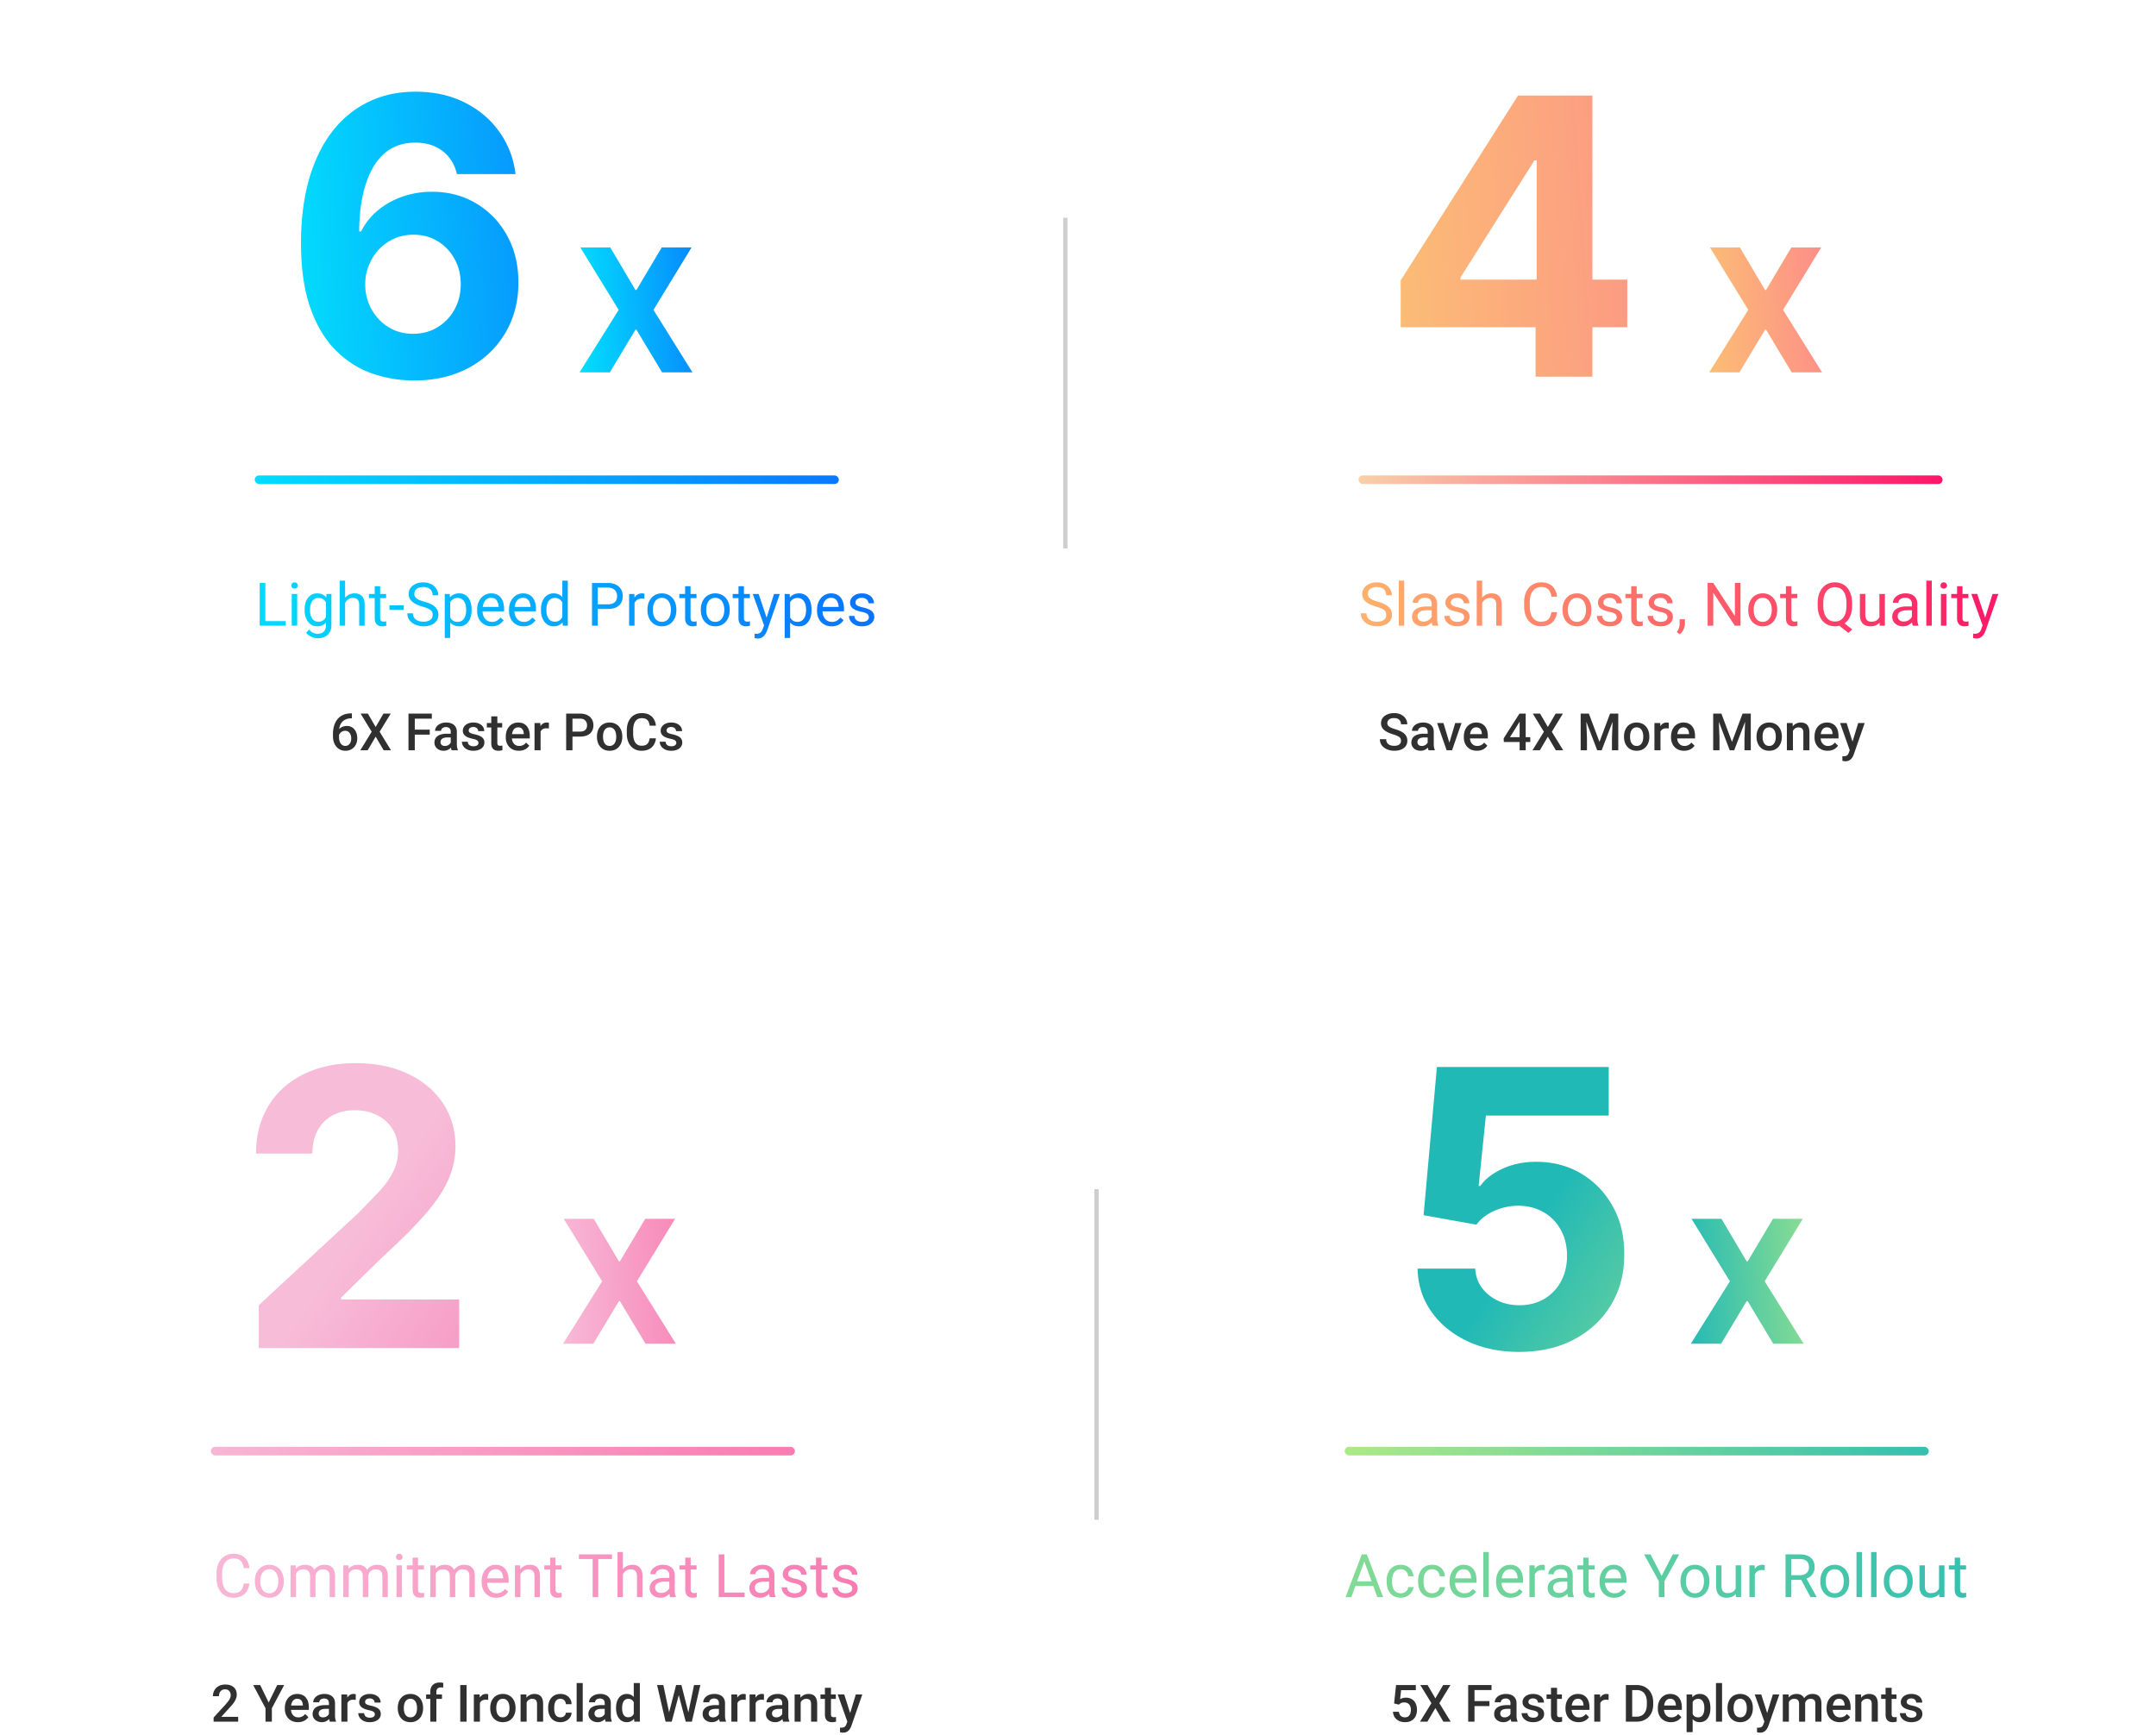 <svg xmlns="http://www.w3.org/2000/svg" width="502" height="404" fill="none" xmlns:v="https://vecta.io/nano"><style><![CDATA[.B{color-interpolation-filters:sRGB}.C{flood-opacity:0}.D{fill:#303031}]]></style><g class="D"><path d="M81.762 166.119h.176v1.154h-.1c-.504 0-.94.079-1.307.235s-.662.371-.896.644-.41.594-.527.961a3.88 3.88 0 0 0-.17 1.16v1.342c0 .34.037.641.111.903s.178.474.311.65.293.303.469.393a1.24 1.24 0 0 0 .568.134c.211 0 .402-.043.574-.129a1.31 1.31 0 0 0 .44-.369c.121-.156.213-.342.275-.556s.094-.45.094-.703a2.38 2.38 0 0 0-.094-.68c-.059-.215-.146-.403-.264-.563s-.264-.291-.439-.381-.371-.14-.598-.14c-.281 0-.537.066-.768.199a1.64 1.64 0 0 0-.551.522c-.137.21-.211.435-.223.673l-.539-.175a3.02 3.02 0 0 1 .24-.979c.133-.289.307-.535.522-.738s.463-.358.744-.463.598-.164.938-.164c.414 0 .773.078 1.078.234s.557.369.756.639.354.57.451.914a3.7 3.7 0 0 1 .152 1.066c0 .41-.062.793-.187 1.149a2.71 2.71 0 0 1-.551.926c-.238.265-.529.472-.873.621s-.727.222-1.16.222c-.457 0-.865-.088-1.225-.263a2.69 2.69 0 0 1-.908-.727 3.32 3.32 0 0 1-.562-1.066c-.129-.403-.193-.828-.193-1.278v-.586c0-.648.082-1.259.246-1.834a4.49 4.49 0 0 1 .756-1.529c.344-.441.783-.787 1.318-1.037s1.174-.381 1.916-.381zm3.896.053l1.811 3.111 1.811-3.111h1.693l-2.578 4.224 2.643 4.307h-1.711l-1.857-3.17-1.858 3.17h-1.717l2.649-4.307-2.584-4.224h1.699zm10.922 0v8.531h-1.471v-8.531h1.471zm3.481 3.732v1.166h-3.856v-1.166h3.856zm.486-3.732v1.172h-4.342v-1.172h4.342zm4.406 7.26v-3.024c0-.226-.041-.422-.123-.586s-.207-.291-.375-.381-.371-.134-.621-.134c-.23 0-.43.039-.598.117s-.298.183-.392.316a.76.76 0 0 0-.141.451h-1.406a1.55 1.55 0 0 1 .182-.726 1.92 1.92 0 0 1 .527-.627c.23-.184.506-.328.826-.434a3.45 3.45 0 0 1 1.078-.158c.477 0 .899.08 1.266.24s.662.403.873.727.322.723.322 1.207v2.818a4.71 4.71 0 0 0 .059.78c.043.226.103.423.181.591v.094h-1.447a2.52 2.52 0 0 1-.158-.58 4.76 4.76 0 0 1-.053-.691zm.205-2.584l.012.873h-1.014c-.261 0-.492.025-.691.076a1.42 1.42 0 0 0-.498.211c-.133.094-.233.207-.299.34s-.1.283-.1.451a.93.93 0 0 0 .118.463c.078.136.191.244.339.322s.336.117.551.117c.289 0 .541-.058.756-.176a1.55 1.55 0 0 0 .516-.439c.125-.176.191-.342.199-.498l.457.627c-.047.16-.127.332-.24.515s-.262.36-.446.528a2.19 2.19 0 0 1-.65.404c-.25.106-.539.158-.867.158-.414 0-.783-.082-1.108-.246s-.578-.392-.761-.674-.276-.607-.276-.966a2.02 2.02 0 0 1 .188-.891c.129-.262.316-.481.562-.656s.555-.309.914-.399.77-.14 1.231-.14h1.107zm6.246 2.138c0-.14-.035-.267-.105-.381s-.205-.222-.404-.316-.485-.18-.868-.258c-.336-.074-.644-.162-.925-.263s-.516-.233-.715-.381a1.61 1.61 0 0 1-.463-.528 1.45 1.45 0 0 1-.164-.703c0-.258.056-.502.17-.732a1.85 1.85 0 0 1 .486-.61c.211-.175.467-.314.768-.416a3.22 3.22 0 0 1 1.019-.152c.531 0 .986.09 1.365.27s.676.416.879.72.305.641.305 1.02h-1.412c0-.168-.043-.324-.129-.469a.9.9 0 0 0-.375-.357c-.168-.094-.379-.141-.633-.141-.242 0-.443.039-.603.117a.82.82 0 0 0-.352.293.75.75 0 0 0-.111.399.69.69 0 0 0 .058.287.68.68 0 0 0 .211.228c.098.067.231.129.399.188s.386.115.644.17c.485.101.901.232 1.248.392s.621.36.809.61.281.558.281.937c0 .281-.06.539-.182.774a1.76 1.76 0 0 1-.515.603c-.227.168-.498.299-.815.393a3.69 3.69 0 0 1-1.054.14c-.575 0-1.061-.101-1.459-.304s-.701-.471-.908-.791a1.87 1.87 0 0 1-.305-1.008h1.365c.016.262.088.471.217.627s.297.263.492.334a1.94 1.94 0 0 0 .615.099c.254 0 .467-.033.639-.099a.92.92 0 0 0 .393-.282c.089-.121.134-.257.134-.41zm5.526-4.623v1.032h-3.575v-1.032h3.575zm-2.543-1.552h1.412v6.14c0 .195.027.346.082.451s.139.17.24.205.221.053.358.053a2.32 2.32 0 0 0 .281-.017l.217-.036.005 1.079c-.117.035-.253.066-.41.093s-.328.041-.527.041c-.324 0-.611-.056-.861-.17s-.446-.306-.586-.568-.211-.609-.211-1.043v-6.228zm6.427 8.009c-.468 0-.892-.076-1.271-.228a2.8 2.8 0 0 1-.961-.651c-.262-.277-.463-.603-.603-.978s-.211-.779-.211-1.213v-.234c0-.496.072-.946.216-1.348s.346-.746.604-1.031.562-.51.914-.662.732-.229 1.143-.229c.453 0 .849.076 1.189.229s.621.367.844.644a2.7 2.7 0 0 1 .504.979c.113.379.17.797.17 1.254v.603h-4.899v-1.014h3.504v-.111c-.008-.254-.059-.492-.152-.715s-.229-.402-.416-.539-.438-.205-.75-.205c-.235 0-.444.051-.627.152s-.33.241-.451.428-.215.414-.282.68c-.062.262-.093.557-.093.885v.234c0 .277.037.535.111.773s.191.44.34.616.328.314.539.416c.211.097.451.146.72.146.34 0 .643-.068.909-.205s.496-.33.691-.58l.744.721c-.136.199-.314.39-.533.574s-.486.326-.803.439c-.312.114-.675.17-1.09.17zm5.057-5.25v5.133h-1.412v-6.34h1.348l.064 1.207zm1.94-1.248l-.012 1.313c-.086-.016-.18-.028-.281-.035l-.293-.012c-.243 0-.455.035-.639.105s-.338.164-.463.293a1.29 1.29 0 0 0-.281.457c-.067.18-.106.381-.117.604l-.323.023c0-.398.039-.767.118-1.107s.195-.639.351-.897.359-.459.598-.603.521-.217.838-.217c.086 0 .177.008.275.024s.178.033.229.052zm7.253 3.199h-2.22v-1.166h2.22c.387 0 .7-.062.938-.187s.412-.297.521-.516.17-.476.17-.761c0-.27-.056-.522-.17-.756s-.283-.43-.521-.574-.551-.217-.938-.217h-1.769v7.359h-1.471v-8.531h3.24c.661 0 1.221.117 1.682.351s.818.551 1.061.961.363.871.363 1.395c0 .551-.121 1.023-.363 1.418s-.596.697-1.061.908-1.021.316-1.682.316zm3.932.083v-.135c0-.457.066-.881.199-1.272a3.03 3.03 0 0 1 .575-1.025 2.58 2.58 0 0 1 .925-.68c.367-.164.782-.246 1.243-.246s.878.082 1.242.246.677.387.931.68.448.631.58 1.025.2.815.2 1.272v.135a3.92 3.92 0 0 1-.2 1.271 3.02 3.02 0 0 1-.58 1.025 2.69 2.69 0 0 1-.925.68c-.364.16-.776.24-1.237.24s-.881-.08-1.248-.24-.672-.391-.926-.68a3.04 3.04 0 0 1-.58-1.025 3.92 3.92 0 0 1-.199-1.271zm1.412-.135v.135a3.62 3.62 0 0 0 .088.808 2.06 2.06 0 0 0 .275.668c.125.191.286.342.481.451s.428.164.697.164a1.34 1.34 0 0 0 .68-.164c.195-.109.355-.26.48-.451a2.06 2.06 0 0 0 .276-.668c.062-.254.094-.523.094-.808v-.135c0-.281-.032-.547-.094-.797s-.153-.479-.281-.674-.286-.348-.481-.457-.42-.17-.685-.17-.497.057-.692.17-.35.262-.475.457a2.13 2.13 0 0 0-.275.674 3.52 3.52 0 0 0-.088.797zm10.846.457h1.465c-.047.558-.203 1.056-.469 1.494a2.79 2.79 0 0 1-1.119 1.025c-.481.25-1.065.375-1.752.375-.527 0-1.002-.093-1.424-.281s-.783-.461-1.084-.809-.531-.775-.691-1.271-.235-1.051-.235-1.664v-.709c0-.613.08-1.168.241-1.664a3.68 3.68 0 0 1 .703-1.272c.304-.355.67-.627 1.095-.814s.912-.281 1.448-.281c.679 0 1.254.125 1.722.375s.832.595 1.09 1.037.422.947.481 1.517h-1.465c-.039-.367-.125-.681-.258-.943a1.33 1.33 0 0 0-.574-.598c-.254-.14-.586-.211-.996-.211-.336 0-.629.063-.879.188a1.66 1.66 0 0 0-.627.551c-.168.242-.295.541-.381.896s-.123.754-.123 1.207v.721c0 .43.037.82.111 1.172.078.347.196.646.352.896s.363.444.609.58.541.205.885.205c.418 0 .756-.066 1.014-.199s.459-.326.591-.58.227-.572.27-.943zm6.217 1.06c0-.14-.035-.267-.106-.381s-.205-.222-.404-.316-.484-.18-.867-.258a7.53 7.53 0 0 1-.926-.263c-.277-.106-.516-.233-.715-.381s-.353-.325-.463-.528-.164-.437-.164-.703a1.64 1.64 0 0 1 .17-.732 1.85 1.85 0 0 1 .486-.61c.211-.175.467-.314.768-.416s.645-.152 1.02-.152c.531 0 .986.09 1.365.27s.676.416.879.72a1.78 1.78 0 0 1 .304 1.02h-1.412c0-.168-.043-.324-.129-.469a.9.9 0 0 0-.375-.357c-.168-.094-.379-.141-.632-.141-.243 0-.444.039-.604.117s-.273.172-.352.293a.75.75 0 0 0-.111.399.69.69 0 0 0 .059.287.67.67 0 0 0 .211.228c.097.067.23.129.398.188a5.93 5.93 0 0 0 .645.17c.484.101.9.232 1.248.392s.621.36.808.61.282.558.282.937c0 .281-.061.539-.182.774s-.289.431-.516.603a2.59 2.59 0 0 1-.814.393c-.313.093-.664.14-1.055.14-.574 0-1.06-.101-1.459-.304s-.701-.471-.908-.791-.305-.661-.305-1.008h1.365c.016.262.088.471.217.627s.297.263.492.334a1.95 1.95 0 0 0 .616.099c.254 0 .466-.033.638-.099a.92.92 0 0 0 .393-.282.67.67 0 0 0 .135-.41z"/><path d="M326.207 172.506a1.25 1.25 0 0 0-.082-.469.92.92 0 0 0-.275-.375c-.133-.113-.321-.223-.563-.328a7.47 7.47 0 0 0-.914-.334 10.24 10.24 0 0 1-1.125-.416c-.34-.156-.637-.336-.891-.539s-.451-.443-.591-.709-.211-.58-.211-.932.072-.664.216-.949a2.23 2.23 0 0 1 .627-.738c.274-.211.596-.373.967-.487s.781-.175 1.231-.175c.633 0 1.177.117 1.634.351s.815.549 1.061.944a2.39 2.39 0 0 1 .375 1.306h-1.459a1.49 1.49 0 0 0-.182-.744c-.117-.219-.296-.391-.539-.516s-.541-.187-.908-.187c-.348 0-.637.053-.867.158a1.16 1.16 0 0 0-.516.428 1.12 1.12 0 0 0-.17.609.88.88 0 0 0 .112.44 1.21 1.21 0 0 0 .34.363c.152.109.343.213.574.311a7.38 7.38 0 0 0 .814.281c.473.14.885.297 1.237.469s.644.359.878.574a2.12 2.12 0 0 1 .528.732 2.29 2.29 0 0 1 .176.92 2.15 2.15 0 0 1-.217.973 2.11 2.11 0 0 1-.621.732c-.266.199-.586.354-.961.463s-.785.158-1.242.158a4.53 4.53 0 0 1-1.213-.164 3.55 3.55 0 0 1-1.078-.498 2.57 2.57 0 0 1-.774-.844c-.191-.339-.287-.736-.287-1.189h1.471c0 .277.047.514.14.709a1.31 1.31 0 0 0 .405.48 1.81 1.81 0 0 0 .597.27c.231.059.477.088.739.088.343 0 .63-.049.861-.147a1.13 1.13 0 0 0 .527-.41c.117-.176.176-.379.176-.609zm6.211.926v-3.024c0-.226-.041-.422-.123-.586s-.207-.291-.375-.381-.371-.134-.621-.134c-.231 0-.43.039-.598.117s-.299.183-.392.316a.76.76 0 0 0-.141.451h-1.406a1.56 1.56 0 0 1 .181-.726c.121-.235.297-.444.528-.627s.506-.328.826-.434a3.45 3.45 0 0 1 1.078-.158c.477 0 .898.08 1.266.24s.662.403.873.727.322.723.322 1.207v2.818c0 .289.019.549.059.78s.103.423.181.591v.094h-1.447a2.47 2.47 0 0 1-.158-.58 4.76 4.76 0 0 1-.053-.691zm.205-2.584l.012.873h-1.014c-.262 0-.492.025-.691.076s-.366.117-.498.211-.233.207-.299.34-.1.283-.1.451a.94.94 0 0 0 .117.463c.079.136.192.244.34.322s.336.117.551.117c.289 0 .541-.058.756-.176s.391-.267.515-.439.192-.342.2-.498l.457.627c-.047.16-.127.332-.24.515s-.262.36-.446.528a2.19 2.19 0 0 1-.65.404c-.25.106-.539.158-.867.158-.414 0-.784-.082-1.108-.246a1.97 1.97 0 0 1-.762-.674 1.75 1.75 0 0 1-.275-.966 2.02 2.02 0 0 1 .188-.891c.129-.262.316-.481.562-.656s.555-.309.914-.399.77-.14 1.231-.14h1.107zm4.658 2.736l1.553-5.221h1.465l-2.203 6.34h-.914l.099-1.119zm-1.189-5.221l1.582 5.244.076 1.096h-.914l-2.215-6.34h1.471zm7.793 6.457a3.39 3.39 0 0 1-1.272-.228 2.8 2.8 0 0 1-.961-.651c-.261-.277-.463-.603-.603-.978s-.211-.779-.211-1.213v-.234c0-.496.072-.946.217-1.348s.345-.746.603-1.031.563-.51.914-.662.733-.229 1.143-.229c.453 0 .849.076 1.189.229s.621.367.844.644a2.67 2.67 0 0 1 .504.979c.113.379.17.797.17 1.254v.603h-4.899v-1.014h3.504v-.111c-.007-.254-.058-.492-.152-.715s-.229-.402-.416-.539-.438-.205-.75-.205a1.28 1.28 0 0 0-.627.152c-.18.098-.33.241-.451.428s-.215.414-.281.68-.094.557-.094.885v.234c0 .277.037.535.111.773s.192.44.34.616.328.314.539.416c.211.097.451.146.721.146.34 0 .642-.068.908-.205s.496-.33.691-.58l.745.721c-.137.199-.315.39-.534.574s-.486.326-.802.439-.676.17-1.09.17zm12.422-3.158v1.125h-6.153l-.047-.849 3.68-5.766h1.131l-1.225 2.098-2.115 3.392h4.729zm-1.067-5.49v8.531h-1.412v-8.531h1.412zm3.352 0l1.81 3.111 1.811-3.111h1.693l-2.578 4.224 2.643 4.307h-1.711l-1.858-3.17-1.857 3.17h-1.717l2.649-4.307-2.584-4.224h1.699zm10.049 0h1.312l2.467 6.58 2.461-6.58h1.312l-3.257 8.531h-1.043l-3.252-8.531zm-.598 0h1.248l.217 5.695v2.836h-1.465v-8.531zm7.5 0h1.254v8.531h-1.471v-2.836l.217-5.695zm2.59 5.432v-.135c0-.457.066-.881.199-1.272s.324-.736.574-1.025.563-.52.926-.68.781-.246 1.242-.246.879.082 1.242.246c.368.16.678.387.932.68s.447.631.58 1.025.199.815.199 1.272v.135a3.92 3.92 0 0 1-.199 1.271 3.04 3.04 0 0 1-.58 1.025c-.254.289-.562.516-.926.68s-.775.24-1.236.24-.881-.08-1.248-.24-.672-.391-.926-.68a3.04 3.04 0 0 1-.58-1.025 3.92 3.92 0 0 1-.199-1.271zm1.412-.135v.135a3.56 3.56 0 0 0 .088.808c.058.254.15.477.275.668s.285.342.481.451.427.164.697.164c.262 0 .488-.054.68-.164s.355-.26.48-.451.217-.414.275-.668.094-.523.094-.808v-.135c0-.281-.031-.547-.094-.797a2.03 2.03 0 0 0-.281-.674c-.125-.195-.285-.348-.48-.457s-.42-.17-.686-.17-.496.057-.691.17-.35.262-.475.457a2.11 2.11 0 0 0-.275.674c-.059.25-.088.516-.088.797zm7.084-1.899v5.133h-1.412v-6.34h1.347l.065 1.207zm1.939-1.248l-.011 1.313c-.086-.016-.18-.028-.282-.035l-.293-.012c-.242 0-.455.035-.638.105s-.338.164-.463.293a1.29 1.29 0 0 0-.281.457c-.067.18-.106.381-.118.604l-.322.023c0-.398.039-.767.117-1.107s.196-.639.352-.897.359-.459.598-.603.521-.217.837-.217c.086 0 .178.008.276.024a1.17 1.17 0 0 1 .228.052zm3.563 6.498a3.39 3.39 0 0 1-1.272-.228 2.8 2.8 0 0 1-.961-.651c-.261-.277-.462-.603-.603-.978s-.211-.779-.211-1.213v-.234c0-.496.072-.946.217-1.348s.345-.746.603-1.031.563-.51.914-.662.733-.229 1.143-.229c.453 0 .85.076 1.189.229s.621.367.844.644a2.67 2.67 0 0 1 .504.979c.113.379.17.797.17 1.254v.603h-4.898v-1.014h3.503v-.111c-.007-.254-.058-.492-.152-.715s-.228-.402-.416-.539-.437-.205-.75-.205a1.28 1.28 0 0 0-.627.152c-.18.098-.33.241-.451.428s-.215.414-.281.68-.094.557-.094.885v.234c0 .277.037.535.111.773s.192.44.34.616.328.314.539.416c.211.097.451.146.721.146.34 0 .642-.068.908-.205s.496-.33.691-.58l.745.721c-.137.199-.315.39-.534.574s-.486.326-.802.439-.676.17-1.09.17zm7.365-8.648h1.313l2.466 6.58 2.461-6.58h1.313l-3.258 8.531h-1.043l-3.252-8.531zm-.598 0h1.248l.217 5.695v2.836h-1.465v-8.531zm7.5 0h1.254v8.531h-1.47v-2.836l.216-5.695zm2.59 5.432v-.135c0-.457.067-.881.2-1.272a3.01 3.01 0 0 1 .574-1.025c.254-.293.562-.52.926-.68s.781-.246 1.242-.246.879.082 1.242.246a2.58 2.58 0 0 1 .932.68 2.99 2.99 0 0 1 .58 1.025c.132.391.199.815.199 1.272v.135c0 .457-.067.88-.199 1.271s-.327.732-.58 1.025-.563.516-.926.68-.776.24-1.237.24a3.1 3.1 0 0 1-1.248-.24 2.68 2.68 0 0 1-.925-.68 3.02 3.02 0 0 1-.58-1.025 3.92 3.92 0 0 1-.2-1.271zm1.412-.135v.135a3.62 3.62 0 0 0 .088.808 2.06 2.06 0 0 0 .276.668c.125.191.285.342.48.451s.428.164.697.164a1.34 1.34 0 0 0 .68-.164c.195-.109.356-.26.481-.451a2.06 2.06 0 0 0 .275-.668c.062-.254.094-.523.094-.808v-.135c0-.281-.032-.547-.094-.797a2.05 2.05 0 0 0-.281-.674 1.34 1.34 0 0 0-.481-.457c-.191-.113-.42-.17-.685-.17a1.36 1.36 0 0 0-1.166.627c-.125.195-.217.42-.276.674a3.52 3.52 0 0 0-.088.797zm7.067-1.752v4.986h-1.412v-6.34h1.33l.082 1.354zm-.252 1.582l-.457-.006c.004-.449.066-.861.187-1.236s.297-.698.516-.967.488-.477.797-.621.652-.223 1.031-.223a2.49 2.49 0 0 1 .826.129 1.51 1.51 0 0 1 .639.404c.18.188.316.432.41.733s.141.662.141 1.095v4.096h-1.418v-4.101c0-.305-.045-.545-.135-.721s-.213-.307-.381-.381-.369-.117-.615-.117-.459.051-.651.152a1.47 1.47 0 0 0-.486.416 2.03 2.03 0 0 0-.299.61c-.07.23-.105.476-.105.738zm8.326 3.521c-.469 0-.893-.076-1.271-.228a2.79 2.79 0 0 1-.961-.651 2.88 2.88 0 0 1-.604-.978c-.141-.375-.211-.779-.211-1.213v-.234c0-.496.072-.946.217-1.348s.346-.746.603-1.031a2.59 2.59 0 0 1 .915-.662c.351-.153.732-.229 1.142-.229.453 0 .85.076 1.19.229s.621.367.843.644a2.67 2.67 0 0 1 .504.979c.113.379.17.797.17 1.254v.603h-4.898v-1.014h3.504v-.111c-.008-.254-.059-.492-.153-.715s-.228-.402-.416-.539-.437-.205-.75-.205a1.28 1.28 0 0 0-.627.152c-.179.098-.33.241-.451.428s-.215.414-.281.68-.094.557-.094.885v.234c0 .277.037.535.111.773a1.87 1.87 0 0 0 .34.616c.149.175.328.314.539.416a1.71 1.71 0 0 0 .721.146 1.95 1.95 0 0 0 .908-.205 2.09 2.09 0 0 0 .692-.58l.744.721c-.137.199-.315.39-.533.574s-.487.326-.803.439-.676.17-1.09.17zm5.397-.808l1.722-5.649h1.512l-2.543 7.307a5.08 5.08 0 0 1-.229.51c-.093.183-.216.357-.369.521a1.63 1.63 0 0 1-.556.404c-.223.106-.493.159-.809.159a1.88 1.88 0 0 1-.363-.035l-.323-.065-.005-1.078.14.012.141.006c.234 0 .43-.03.586-.088a.82.82 0 0 0 .381-.27c.101-.125.187-.293.257-.504l.458-1.23zm-.973-5.649l1.506 4.746.252 1.489-.979.252-2.303-6.487h1.524z"/></g><g filter="url(#A)"><rect x="59.313" y="110.703" width="136" height="2" rx="1" fill="url(#E)"/></g><path d="M96.223 88.598c-3.367-.021-6.616-.586-9.748-1.694-3.111-1.108-5.902-2.908-8.373-5.401s-4.432-5.795-5.881-9.908c-1.428-4.112-2.141-9.162-2.141-15.149.021-5.497.65-10.408 1.886-14.734 1.257-4.347 3.047-8.033 5.369-11.058 2.344-3.026 5.146-5.327 8.406-6.903 3.26-1.598 6.914-2.397 10.962-2.397 4.368 0 8.225.852 11.57 2.557 3.345 1.683 6.03 3.974 8.054 6.872 2.045 2.898 3.281 6.147 3.707 9.748h-13.647c-.532-2.28-1.651-4.07-3.355-5.369s-3.814-1.95-6.329-1.95c-4.261 0-7.5 1.854-9.716 5.561-2.195 3.707-3.313 8.747-3.356 15.117h.447a15.21 15.21 0 0 1 3.963-4.954c1.683-1.385 3.59-2.44 5.721-3.164 2.152-.746 4.421-1.119 6.808-1.119 3.877 0 7.329.916 10.355 2.749 3.025 1.811 5.412 4.304 7.159 7.479s2.621 6.807 2.621 10.898c0 4.432-1.034 8.374-3.101 11.825-2.045 3.452-4.911 6.158-8.597 8.118-3.665 1.939-7.926 2.898-12.784 2.876zm-.064-10.867c2.131 0 4.038-.511 5.721-1.534s3.004-2.408 3.963-4.155 1.438-3.707 1.438-5.881-.479-4.123-1.438-5.849c-.937-1.726-2.237-3.1-3.899-4.123s-3.558-1.534-5.689-1.534c-1.598 0-3.079.298-4.442.895-1.342.597-2.525 1.428-3.548 2.493a11.98 11.98 0 0 0-2.365 3.707c-.575 1.385-.863 2.866-.863 4.443 0 2.109.479 4.038 1.438 5.785.98 1.747 2.301 3.143 3.963 4.187 1.683 1.044 3.59 1.566 5.721 1.566z" fill="url(#F)"/><path d="M142.092 57.612l5.867 9.915h.227l5.895-9.915h6.946l-8.878 14.546 9.077 14.545h-7.074l-5.966-9.929h-.227l-5.966 9.929h-7.046l9.106-14.545-8.935-14.546h6.974z" fill="url(#G)"/><path d="M66.504 144.63v1.073h-4.977v-1.073h4.977zm-4.717-8.88v9.953h-1.319v-9.953h1.319zm7.41 2.557v7.396h-1.272v-7.396h1.272zm-1.367-1.962c0-.205.061-.379.184-.52s.314-.212.561-.212.426.071.554.212.198.315.198.52c0 .196-.066.364-.198.506-.128.136-.312.205-.554.205s-.433-.069-.561-.205c-.123-.142-.184-.31-.184-.506zm8.189 1.962h1.149v7.239c0 .652-.132 1.208-.397 1.668s-.633.809-1.107 1.046-1.012.362-1.627.362c-.255 0-.556-.041-.902-.123s-.679-.212-1.012-.403a2.53 2.53 0 0 1-.827-.759l.663-.752c.31.374.633.633.971.779s.679.219 1.012.219c.401 0 .747-.075 1.039-.226a1.57 1.57 0 0 0 .677-.669c.164-.292.246-.652.246-1.081v-5.673l.116-1.627zm-5.093 3.78v-.144c0-.565.066-1.077.198-1.538s.33-.863.581-1.196a2.61 2.61 0 0 1 .923-.766c.36-.182.766-.273 1.217-.273.465 0 .87.082 1.217.246s.647.394.889.704.44.675.581 1.108.239.922.294 1.469v.629c-.05.542-.148 1.03-.294 1.463s-.335.802-.581 1.107-.538.541-.889.705-.761.239-1.231.239c-.442 0-.843-.094-1.203-.28s-.661-.449-.916-.787-.451-.733-.588-1.189a5.4 5.4 0 0 1-.198-1.497zm1.265-.144v.144c0 .369.037.715.109 1.039a2.82 2.82 0 0 0 .349.854c.159.247.362.44.608.582.246.136.54.205.882.205.419 0 .766-.089 1.039-.267a1.93 1.93 0 0 0 .649-.704c.164-.292.292-.608.383-.95v-1.648a3.36 3.36 0 0 0-.232-.724c-.1-.237-.232-.447-.397-.629a1.72 1.72 0 0 0-.595-.445c-.237-.109-.515-.164-.834-.164-.346 0-.645.073-.895.219a1.74 1.74 0 0 0-.608.588 2.82 2.82 0 0 0-.349.861c-.073.324-.109.67-.109 1.039zm8.162-6.74v10.5h-1.265v-10.5h1.265zm-.301 6.522l-.526-.021a4.44 4.44 0 0 1 .226-1.401c.146-.433.351-.809.615-1.128a2.74 2.74 0 0 1 .943-.738 2.78 2.78 0 0 1 1.224-.267c.365 0 .693.05.984.15a1.79 1.79 0 0 1 .745.465 2.07 2.07 0 0 1 .478.834c.109.337.164.75.164 1.237v4.847h-1.271v-4.86c0-.388-.057-.697-.171-.93s-.28-.408-.499-.513-.488-.164-.807-.164a1.86 1.86 0 0 0-.861.199 2.06 2.06 0 0 0-.663.546c-.182.233-.326.499-.431.8-.1.296-.15.611-.15.944zm9.844-3.418v.97h-3.999v-.97h3.999zm-2.645-1.798h1.265v7.362c0 .251.039.44.116.567s.178.212.301.253.255.062.397.062c.105 0 .214-.009.328-.027l.267-.055.007 1.032a2.89 2.89 0 0 1-.397.089c-.159.032-.353.048-.581.048a1.97 1.97 0 0 1-.855-.185c-.26-.123-.467-.328-.622-.615s-.226-.684-.226-1.176v-7.355zm6.761 4.443v1.039h-3.336v-1.039h3.336zm6.733 2.236c0-.233-.036-.438-.109-.616s-.192-.346-.369-.492-.415-.285-.725-.417-.693-.267-1.162-.403a10.67 10.67 0 0 1-1.333-.486c-.396-.182-.736-.389-1.019-.622s-.499-.499-.649-.799a2.28 2.28 0 0 1-.226-1.033 2.42 2.42 0 0 1 .239-1.073c.159-.328.387-.613.684-.854.301-.247.659-.438 1.073-.575s.877-.205 1.388-.205c.747 0 1.381.144 1.901.431.524.282.922.654 1.196 1.114a2.8 2.8 0 0 1 .41 1.463h-1.313a2 2 0 0 0-.239-.991c-.159-.292-.401-.52-.724-.684s-.734-.253-1.231-.253c-.469 0-.857.071-1.162.212s-.533.333-.684.574-.219.518-.219.828c0 .209.043.401.13.574s.23.326.417.472a3.37 3.37 0 0 0 .725.403c.296.123.65.241 1.06.355.565.16 1.053.338 1.463.534a3.98 3.98 0 0 1 1.011.663c.269.241.467.517.595.827s.198.651.198 1.039c0 .405-.082.772-.246 1.1s-.399.609-.704.841-.672.413-1.1.54-.898.185-1.422.185c-.46 0-.914-.064-1.36-.192s-.845-.319-1.21-.574a3 3 0 0 1-.868-.943c-.214-.378-.321-.816-.321-1.313h1.313c0 .342.066.636.198.882s.312.442.54.602a2.52 2.52 0 0 0 .786.355c.296.073.604.11.923.11.46 0 .85-.064 1.169-.192s.56-.31.724-.547.253-.517.253-.84zm4.081-3.459v8.818h-1.271v-10.24h1.162l.109 1.422zm4.984 2.214v.144c0 .538-.064 1.037-.192 1.497s-.314.852-.56 1.189-.54.6-.896.787-.763.28-1.224.28c-.469 0-.884-.078-1.244-.233a2.46 2.46 0 0 1-.916-.676 3.47 3.47 0 0 1-.601-1.067c-.146-.414-.246-.882-.301-1.401v-.766c.055-.547.157-1.037.308-1.469s.348-.803.594-1.108.554-.544.91-.704.765-.246 1.23-.246.877.091 1.237.273a2.49 2.49 0 0 1 .909.766c.247.333.431.731.554 1.196a5.74 5.74 0 0 1 .192 1.538zm-1.272.144v-.144a4.48 4.48 0 0 0-.116-1.039c-.078-.328-.198-.615-.362-.861-.16-.251-.365-.447-.616-.588-.25-.146-.549-.219-.895-.219-.319 0-.597.055-.834.164s-.431.258-.595.445a2.36 2.36 0 0 0-.403.629 3.62 3.62 0 0 0-.226.724v1.771c.091.319.219.62.383.902s.383.504.656.677.618.253 1.032.253c.342 0 .636-.071.882-.212a1.79 1.79 0 0 0 .616-.595 2.73 2.73 0 0 0 .362-.861c.077-.328.116-.677.116-1.046zm5.954 3.753c-.515 0-.982-.087-1.401-.26a3.17 3.17 0 0 1-1.073-.745 3.29 3.29 0 0 1-.684-1.135c-.16-.437-.239-.916-.239-1.435v-.287c0-.602.089-1.138.266-1.607.178-.474.42-.875.725-1.203s.652-.577 1.039-.745.788-.253 1.203-.253c.529 0 .984.091 1.367.273.388.183.704.438.951.766s.428.706.546 1.148.178.916.178 1.436v.567h-5.523v-1.032h4.258v-.096c-.018-.328-.086-.647-.205-.957a1.72 1.72 0 0 0-.546-.765c-.251-.201-.593-.301-1.026-.301-.287 0-.551.062-.793.185-.241.118-.449.296-.622.533a2.67 2.67 0 0 0-.403.868 4.39 4.39 0 0 0-.144 1.183v.287a3.33 3.33 0 0 0 .144.991c.1.305.244.574.43.806.192.233.422.415.691.547s.583.199.93.199c.446 0 .824-.092 1.134-.274s.581-.426.814-.731l.765.608a3.52 3.52 0 0 1-.608.691c-.246.218-.549.396-.909.533s-.777.205-1.265.205zm7.424 0c-.515 0-.982-.087-1.401-.26-.415-.178-.773-.426-1.074-.745s-.524-.697-.683-1.135-.239-.916-.239-1.435v-.287c0-.602.088-1.138.266-1.607.178-.474.419-.875.725-1.203s.651-.577 1.039-.745.788-.253 1.203-.253c.529 0 .984.091 1.367.273.388.183.704.438.95.766a3.27 3.27 0 0 1 .547 1.148c.119.438.178.916.178 1.436v.567h-5.523v-1.032h4.258v-.096c-.018-.328-.086-.647-.205-.957s-.296-.565-.547-.765-.592-.301-1.025-.301c-.287 0-.551.062-.793.185-.242.118-.449.296-.622.533a2.67 2.67 0 0 0-.403.868 4.39 4.39 0 0 0-.144 1.183v.287a3.33 3.33 0 0 0 .144.991c.1.305.243.574.43.806s.422.415.691.547.583.199.929.199c.447 0 .825-.092 1.135-.274s.581-.426.814-.731l.765.608a3.52 3.52 0 0 1-.608.691c-.246.218-.549.396-.909.533s-.777.205-1.265.205zm9.017-1.572v-9.065h1.271v10.5h-1.162l-.109-1.435zm-4.977-2.181v-.144c0-.565.068-1.077.205-1.538s.34-.863.595-1.196a2.69 2.69 0 0 1 .923-.766c.36-.182.761-.273 1.203-.273.465 0 .87.082 1.217.246s.647.394.888.704c.246.305.44.675.581 1.108s.24.922.294 1.469v.629a6.43 6.43 0 0 1-.294 1.463 3.44 3.44 0 0 1-.581 1.107 2.42 2.42 0 0 1-.888.705c-.351.159-.761.239-1.231.239a2.55 2.55 0 0 1-1.189-.28 2.8 2.8 0 0 1-.923-.787c-.255-.337-.454-.733-.595-1.189s-.205-.959-.205-1.497zm1.272-.144v.144c0 .369.036.715.109 1.039s.196.608.355.854.363.44.609.582c.246.136.54.205.882.205.419 0 .763-.089 1.032-.267a1.99 1.99 0 0 0 .656-.704c.164-.292.292-.608.383-.95v-1.648c-.055-.25-.135-.492-.239-.724s-.233-.447-.397-.629c-.159-.187-.358-.335-.595-.445a1.93 1.93 0 0 0-.827-.164c-.346 0-.645.073-.895.219-.246.141-.449.337-.609.588-.159.246-.278.533-.355.861s-.109.67-.109 1.039zm14.28-.143h-2.659v-1.073h2.659c.515 0 .932-.082 1.251-.247s.551-.391.697-.683.226-.624.226-.998a2.13 2.13 0 0 0-.226-.964 1.67 1.67 0 0 0-.697-.725c-.319-.186-.736-.28-1.251-.28h-2.352v8.873h-1.319v-9.953h3.671c.752 0 1.388.13 1.907.39s.914.619 1.183 1.08c.269.455.403.977.403 1.565 0 .638-.134 1.183-.403 1.634s-.663.795-1.183 1.032-1.155.349-1.907.349zm6.234-2.331v6.234h-1.264v-7.396h1.23l.034 1.162zm2.311-1.203l-.007 1.175a1.97 1.97 0 0 0-.301-.041c-.091-.009-.196-.013-.314-.013a2.04 2.04 0 0 0-.773.136c-.223.092-.412.219-.567.383s-.278.36-.369.588a2.8 2.8 0 0 0-.171.738l-.356.206a5.86 5.86 0 0 1 .13-1.258c.091-.392.23-.739.417-1.039.187-.306.424-.543.711-.711s.638-.26 1.039-.26a1.68 1.68 0 0 1 .315.034.92.92 0 0 1 .246.062zm.697 3.821v-.157a4.58 4.58 0 0 1 .232-1.484c.155-.46.379-.859.67-1.196a2.99 2.99 0 0 1 1.06-.793c.415-.191.879-.287 1.394-.287.52 0 .987.096 1.402.287a2.97 2.97 0 0 1 1.066.793c.296.337.522.736.677 1.196a4.58 4.58 0 0 1 .232 1.484v.157c0 .533-.077 1.028-.232 1.483s-.381.855-.677 1.197a3.11 3.11 0 0 1-1.059.793c-.411.186-.875.28-1.395.28s-.987-.094-1.401-.28a3.19 3.19 0 0 1-1.067-.793 3.63 3.63 0 0 1-.67-1.197c-.155-.455-.232-.95-.232-1.483zm1.265-.157v.157c0 .369.043.718.13 1.046a2.75 2.75 0 0 0 .389.861c.178.251.399.449.663.595s.572.212.923.212.65-.071.909-.212a1.91 1.91 0 0 0 .657-.595 2.75 2.75 0 0 0 .389-.861 3.9 3.9 0 0 0 .137-1.046v-.157c0-.365-.046-.709-.137-1.033-.086-.328-.219-.617-.396-.868a1.88 1.88 0 0 0-.657-.601c-.259-.146-.565-.219-.916-.219s-.651.073-.916.219a1.98 1.98 0 0 0-.656.601 2.74 2.74 0 0 0-.389.868c-.087.324-.13.668-.13 1.033zm10.151-3.623v.97h-3.999v-.97h3.999zm-2.645-1.798h1.264v7.362c0 .251.039.44.116.567s.178.212.301.253.255.062.397.062a2.11 2.11 0 0 0 .328-.027l.266-.055.007 1.032a2.87 2.87 0 0 1-.396.089c-.16.032-.353.048-.581.048-.31 0-.595-.062-.855-.185s-.467-.328-.622-.615-.225-.684-.225-1.176v-7.355zm3.657 5.578v-.157a4.58 4.58 0 0 1 .232-1.484 3.52 3.52 0 0 1 .67-1.196 2.99 2.99 0 0 1 1.06-.793 3.29 3.29 0 0 1 1.394-.287c.52 0 .987.096 1.402.287s.774.451 1.066.793c.296.337.522.736.677 1.196a4.58 4.58 0 0 1 .232 1.484v.157c0 .533-.077 1.028-.232 1.483s-.381.855-.677 1.197-.645.601-1.06.793a3.34 3.34 0 0 1-1.394.28c-.52 0-.987-.094-1.402-.28-.414-.192-.77-.456-1.066-.793a3.61 3.61 0 0 1-.67-1.197c-.155-.455-.232-.95-.232-1.483zm1.264-.157v.157a4.11 4.11 0 0 0 .13 1.046c.087.323.217.61.39.861s.399.449.663.595.572.212.923.212.649-.071.909-.212a1.91 1.91 0 0 0 .656-.595c.173-.251.303-.538.39-.861a3.9 3.9 0 0 0 .137-1.046v-.157c0-.365-.046-.709-.137-1.033s-.219-.617-.397-.868a1.88 1.88 0 0 0-.656-.601c-.26-.146-.565-.219-.916-.219s-.652.073-.916.219a1.97 1.97 0 0 0-.656.601c-.173.251-.303.54-.39.868a4.01 4.01 0 0 0-.13 1.033zm10.152-3.623v.97h-3.999v-.97h3.999zm-2.646-1.798h1.265v7.362c0 .251.039.44.116.567s.178.212.301.253.255.062.396.062a2.09 2.09 0 0 0 .328-.027l.267-.055.007 1.032c-.1.032-.232.062-.397.089a3 3 0 0 1-.581.048 1.97 1.97 0 0 1-.854-.185c-.26-.123-.467-.328-.622-.615s-.226-.684-.226-1.176v-7.355zm6.207 8.429l2.058-6.631h1.353l-2.966 8.538c-.069.182-.16.378-.274.588-.109.214-.25.417-.424.608a2.02 2.02 0 0 1-.629.465c-.241.123-.53.184-.868.184-.1 0-.228-.013-.383-.041l-.328-.068-.006-1.025.17.013.171.014c.287 0 .531-.039.732-.116a1.11 1.11 0 0 0 .506-.376c.141-.173.262-.413.362-.718l.526-1.435zm-1.51-6.631l1.92 5.742.329 1.333-.91.465-2.72-7.54h1.381zm7.328 1.422v8.818h-1.272v-10.24h1.162l.11 1.422zm4.983 2.214v.144c0 .538-.064 1.037-.191 1.497s-.315.852-.561 1.189-.54.6-.895.787-.764.28-1.224.28c-.469 0-.884-.078-1.244-.233a2.45 2.45 0 0 1-.916-.676c-.251-.297-.451-.652-.602-1.067s-.246-.882-.301-1.401v-.766a6.45 6.45 0 0 1 .308-1.469c.15-.433.349-.803.595-1.108s.554-.544.909-.704.766-.246 1.23-.246.878.091 1.238.273a2.49 2.49 0 0 1 .909.766c.246.333.431.731.554 1.196s.191.973.191 1.538zm-1.271.144v-.144c0-.369-.039-.715-.117-1.039s-.198-.615-.362-.861a1.72 1.72 0 0 0-.615-.588c-.251-.146-.549-.219-.896-.219-.319 0-.597.055-.834.164-.232.11-.43.258-.594.445a2.36 2.36 0 0 0-.404.629 3.62 3.62 0 0 0-.225.724v1.771a3.89 3.89 0 0 0 .383.902c.164.278.382.504.656.677s.617.253 1.032.253c.342 0 .636-.071.882-.212s.456-.344.615-.595c.164-.251.285-.538.362-.861.078-.328.117-.677.117-1.046zm5.954 3.753c-.515 0-.982-.087-1.402-.26a3.19 3.19 0 0 1-1.073-.745c-.296-.319-.524-.697-.684-1.135a4.17 4.17 0 0 1-.239-1.435v-.287c0-.602.089-1.138.267-1.607a3.6 3.6 0 0 1 .724-1.203c.306-.328.652-.577 1.039-.745s.789-.253 1.204-.253c.528 0 .984.091 1.367.273s.704.438.95.766.428.706.547 1.148.178.916.178 1.436v.567h-5.524v-1.032h4.259v-.096c-.018-.328-.087-.647-.205-.957s-.296-.565-.547-.765-.592-.301-1.025-.301a1.72 1.72 0 0 0-.793.185c-.242.118-.449.296-.622.533s-.308.526-.404.868-.143.736-.143 1.183v.287c0 .351.048.681.143.991.101.305.244.574.431.806a2.05 2.05 0 0 0 .69.547c.274.133.584.199.93.199.447 0 .825-.092 1.135-.274a2.8 2.8 0 0 0 .813-.731l.766.608c-.16.242-.362.472-.609.691s-.549.396-.909.533c-.355.136-.777.205-1.264.205zm8.661-2.099c0-.182-.041-.351-.123-.506s-.239-.303-.486-.43c-.241-.132-.606-.246-1.093-.342a8.68 8.68 0 0 1-1.115-.308c-.328-.118-.608-.262-.84-.43a1.81 1.81 0 0 1-.527-.595 1.66 1.66 0 0 1-.184-.8c0-.292.063-.567.191-.827s.317-.49.554-.691.531-.357.868-.471.713-.171 1.128-.171c.592 0 1.098.105 1.517.314s.741.49.964.841.335.732.335 1.155h-1.264c0-.205-.062-.403-.185-.594-.118-.196-.294-.358-.526-.486s-.508-.191-.841-.191c-.351 0-.636.055-.855.164s-.371.239-.471.403-.144.338-.144.52a.96.96 0 0 0 .068.369.82.82 0 0 0 .26.294c.123.087.296.169.52.246s.508.155.854.233c.606.136 1.105.3 1.497.492s.684.426.875.704.287.615.287 1.012c0 .323-.068.619-.205.888a1.96 1.96 0 0 1-.581.697 2.88 2.88 0 0 1-.902.452c-.346.104-.736.157-1.169.157-.652 0-1.203-.116-1.654-.349s-.793-.533-1.026-.902-.348-.759-.348-1.169h1.271c.018.346.119.622.301.827s.406.344.67.431a2.64 2.64 0 0 0 .786.123c.346 0 .636-.046.868-.137.237-.091.417-.216.54-.376a.87.87 0 0 0 .185-.547z" fill="url(#H)"/><g filter="url(#B)"><rect x="316.312" y="110.703" width="136" height="2" rx="1" fill="url(#I)"/></g><path d="M326.127 76.197V65.299l27.326-43.05h9.396v15.085h-5.561l-17.226 27.262v.511h38.831v11.09h-52.766zm31.417 11.506v-14.83l.256-4.826V22.249h12.976v65.455h-13.232z" fill="url(#J)"/><path d="M405.108 57.612l5.866 9.915h.228l5.895-9.915h6.946l-8.878 14.546 9.076 14.545h-7.073l-5.966-9.929h-.228l-5.965 9.929h-7.046l9.105-14.545-8.934-14.546h6.974z" fill="url(#K)"/><path d="M322.772 143.185c0-.233-.036-.438-.109-.616s-.191-.346-.369-.492-.415-.285-.725-.417-.692-.266-1.162-.403c-.492-.146-.936-.308-1.333-.486s-.736-.389-1.018-.622a2.46 2.46 0 0 1-.65-.799c-.15-.301-.225-.645-.225-1.033s.079-.745.239-1.073a2.49 2.49 0 0 1 .684-.854 3.31 3.31 0 0 1 1.073-.575c.414-.136.877-.205 1.387-.205.748 0 1.381.144 1.901.431s.923.654 1.196 1.114.41.944.41 1.463h-1.312a2.01 2.01 0 0 0-.239-.991c-.16-.292-.402-.52-.725-.684s-.734-.253-1.231-.253c-.469 0-.856.071-1.162.212s-.533.333-.683.575-.219.517-.219.827a1.26 1.26 0 0 0 .13.574c.091.169.23.326.417.472a3.37 3.37 0 0 0 .724.403 9.34 9.34 0 0 0 1.06.355c.565.16 1.053.338 1.463.534s.747.417 1.012.663a2.25 2.25 0 0 1 .594.827c.133.305.199.652.199 1.039 0 .405-.082.772-.246 1.1s-.399.609-.705.841-.672.413-1.1.54-.898.185-1.422.185c-.46 0-.914-.064-1.36-.191s-.846-.32-1.21-.575-.65-.569-.868-.943-.322-.816-.322-1.313h1.313c0 .342.066.636.198.882a1.75 1.75 0 0 0 .54.602 2.51 2.51 0 0 0 .786.355c.296.073.604.11.923.11.46 0 .85-.064 1.169-.192s.56-.31.725-.547.252-.517.252-.84zm4.191-7.985v10.5h-1.272v-10.5h1.272zm6.391 9.236v-3.808c0-.292-.059-.545-.177-.759s-.287-.387-.52-.506-.519-.177-.861-.177c-.319 0-.599.054-.841.164-.237.109-.424.253-.56.43a.94.94 0 0 0-.199.574h-1.264a1.67 1.67 0 0 1 .205-.786c.136-.259.332-.494.588-.704a2.93 2.93 0 0 1 .929-.506c.365-.127.77-.191 1.217-.191.538 0 1.012.091 1.422.273s.738.458.971.828c.237.364.355.822.355 1.374v3.445c0 .246.021.508.062.786s.111.517.198.718v.109h-1.319c-.064-.146-.114-.339-.151-.581s-.055-.474-.055-.683zm.219-3.22l.014.888h-1.278c-.36 0-.682.03-.964.089s-.52.139-.711.253-.337.258-.438.431-.15.367-.15.595.052.444.157.635a1.14 1.14 0 0 0 .472.458c.214.11.476.164.786.164.387 0 .729-.082 1.025-.246s.531-.364.704-.601.274-.467.288-.691l.54.609c-.032.191-.119.403-.26.636s-.331.455-.568.669c-.232.21-.51.386-.834.527s-.679.205-1.08.205c-.501 0-.941-.098-1.319-.294s-.665-.458-.875-.786-.308-.704-.308-1.114c0-.397.078-.746.233-1.046a2.01 2.01 0 0 1 .67-.759 3.18 3.18 0 0 1 1.052-.465c.411-.105.869-.157 1.375-.157h1.469zm7.342 2.522c0-.182-.041-.351-.123-.506-.077-.159-.239-.303-.485-.43s-.606-.246-1.094-.342a8.62 8.62 0 0 1-1.114-.308 3.38 3.38 0 0 1-.841-.43 1.81 1.81 0 0 1-.527-.595 1.66 1.66 0 0 1-.184-.8 1.86 1.86 0 0 1 .191-.827c.132-.26.317-.49.554-.69.242-.201.531-.358.868-.472s.713-.171 1.128-.171c.593 0 1.098.105 1.518.314s.74.49.964.841.334.732.334 1.156h-1.264c0-.206-.062-.404-.185-.595-.118-.196-.294-.358-.526-.486s-.508-.191-.841-.191c-.351 0-.636.055-.854.164s-.372.239-.472.403-.144.338-.144.52a.94.94 0 0 0 .069.369c.05.105.136.203.259.294a2.13 2.13 0 0 0 .52.246c.223.078.508.155.855.233.606.136 1.105.3 1.497.492s.683.426.875.704.287.615.287 1.012a1.94 1.94 0 0 1-.205.888c-.133.269-.326.502-.581.698-.251.191-.552.341-.903.451-.346.105-.736.157-1.169.157-.651 0-1.203-.116-1.654-.349s-.793-.533-1.025-.902-.349-.759-.349-1.169h1.271c.019.346.119.622.301.827a1.54 1.54 0 0 0 .67.431 2.64 2.64 0 0 0 .786.123c.347 0 .636-.046.868-.137.237-.091.417-.216.54-.376s.185-.342.185-.547zm4.19-8.538v10.5h-1.264v-10.5h1.264zm-.3 6.522l-.527-.021c.005-.506.08-.973.226-1.401.146-.433.351-.809.615-1.128a2.74 2.74 0 0 1 .943-.738c.37-.178.778-.267 1.224-.267.365 0 .693.05.985.15s.54.251.745.465.369.492.478.834c.11.337.164.75.164 1.238v4.846h-1.271v-4.86c0-.388-.057-.697-.171-.93a1.05 1.05 0 0 0-.499-.513c-.219-.109-.488-.164-.807-.164s-.601.066-.861.199c-.255.132-.476.314-.663.547a2.74 2.74 0 0 0-.431.799c-.1.297-.15.611-.15.944zm16.42.813h1.312c-.068.629-.248 1.192-.54 1.689s-.704.891-1.237 1.182-1.199.431-1.996.431a3.78 3.78 0 0 1-1.593-.328c-.474-.219-.882-.529-1.224-.93s-.606-.891-.793-1.456-.273-1.203-.273-1.9v-.992c0-.697.091-1.328.273-1.893s.454-1.057.8-1.463a3.57 3.57 0 0 1 1.265-.937c.492-.218 1.046-.328 1.661-.328.752 0 1.388.142 1.907.424s.923.675 1.21 1.176.472 1.073.54 1.729h-1.312c-.064-.464-.183-.863-.356-1.196s-.419-.597-.738-.779-.736-.274-1.251-.274c-.442 0-.832.085-1.169.253s-.613.408-.841.718-.392.681-.506 1.114-.171.914-.171 1.443v1.005c0 .487.05.945.151 1.374s.262.804.471 1.128a2.35 2.35 0 0 0 .8.765c.324.183.707.274 1.149.274.56 0 1.007-.089 1.34-.267a1.74 1.74 0 0 0 .751-.766c.174-.332.297-.731.37-1.196zm2.584-.451v-.157c0-.533.077-1.028.232-1.484a3.52 3.52 0 0 1 .67-1.196 2.99 2.99 0 0 1 1.06-.793 3.29 3.29 0 0 1 1.394-.287c.52 0 .987.096 1.401.287a2.97 2.97 0 0 1 1.067.793c.296.337.522.736.677 1.196s.232.951.232 1.484v.157c0 .533-.077 1.028-.232 1.483s-.381.855-.677 1.197c-.292.337-.645.601-1.06.793a3.34 3.34 0 0 1-1.394.28c-.52 0-.987-.094-1.402-.28-.414-.192-.77-.456-1.066-.793a3.61 3.61 0 0 1-.67-1.197c-.155-.455-.232-.95-.232-1.483zm1.264-.157v.157a4.11 4.11 0 0 0 .13 1.046c.087.323.217.611.39.861s.399.449.663.595c.264.141.572.212.923.212s.649-.071.909-.212a1.91 1.91 0 0 0 .656-.595c.173-.25.303-.538.39-.861a3.9 3.9 0 0 0 .137-1.046v-.157a3.79 3.79 0 0 0-.137-1.032 2.66 2.66 0 0 0-.397-.869c-.173-.255-.392-.455-.656-.601s-.565-.219-.916-.219-.652.073-.916.219a1.97 1.97 0 0 0-.656.601c-.173.251-.303.54-.39.869-.086.323-.13.667-.13 1.032zm11.362 1.811c0-.182-.041-.351-.123-.506s-.24-.303-.486-.43-.606-.246-1.094-.342c-.41-.087-.781-.189-1.114-.308-.328-.118-.608-.262-.841-.43s-.403-.367-.526-.595a1.66 1.66 0 0 1-.185-.8c0-.292.064-.567.192-.827s.317-.49.554-.69a2.67 2.67 0 0 1 .868-.472c.337-.114.713-.171 1.128-.171.592 0 1.098.105 1.517.314s.741.49.964.841.335.732.335 1.156h-1.265c0-.206-.061-.404-.184-.595s-.294-.358-.527-.486c-.227-.127-.508-.191-.84-.191-.351 0-.636.055-.855.164-.214.105-.371.239-.472.403-.095.165-.143.338-.143.52a.96.96 0 0 0 .068.369.81.81 0 0 0 .26.294c.123.087.296.169.52.246s.508.155.854.233c.606.136 1.105.3 1.497.492s.684.426.875.704.287.615.287 1.012c0 .323-.068.619-.205.888s-.326.502-.581.698a2.91 2.91 0 0 1-.902.451c-.347.105-.736.157-1.169.157-.652 0-1.203-.116-1.654-.349s-.793-.533-1.026-.902-.349-.759-.349-1.169h1.272c.018.346.118.622.301.827a1.53 1.53 0 0 0 .67.431 2.64 2.64 0 0 0 .786.123c.346 0 .636-.046.868-.137.237-.091.417-.216.54-.376a.87.87 0 0 0 .185-.547zm6.022-5.434v.97h-3.999v-.97h3.999zm-2.645-1.798h1.264v7.362c0 .251.039.44.116.568s.178.211.301.252.255.062.397.062a2.11 2.11 0 0 0 .328-.027l.266-.055.007 1.032a2.87 2.87 0 0 1-.396.089c-.16.032-.353.048-.581.048-.31 0-.595-.062-.855-.185s-.467-.328-.622-.615c-.15-.292-.225-.683-.225-1.176v-7.355zm8.435 7.232c0-.182-.041-.351-.123-.506s-.239-.303-.485-.43-.606-.246-1.094-.342a8.62 8.62 0 0 1-1.114-.308 3.38 3.38 0 0 1-.841-.43 1.82 1.82 0 0 1-.527-.595 1.66 1.66 0 0 1-.184-.8 1.86 1.86 0 0 1 .191-.827c.132-.26.317-.49.554-.69s.531-.358.868-.472.713-.171 1.128-.171c.593 0 1.098.105 1.518.314s.74.49.964.841.335.732.335 1.156h-1.265c0-.206-.062-.404-.185-.595s-.294-.358-.526-.486-.508-.191-.841-.191c-.351 0-.636.055-.854.164s-.372.239-.472.403-.144.338-.144.52a.94.94 0 0 0 .069.369c.05.105.136.203.26.294s.296.169.519.246.508.155.855.233c.606.136 1.105.3 1.497.492s.683.426.875.704.287.615.287 1.012a1.94 1.94 0 0 1-.205.888c-.133.269-.326.502-.581.698-.251.191-.552.341-.903.451-.346.105-.736.157-1.169.157-.651 0-1.203-.116-1.654-.349s-.793-.533-1.025-.902-.349-.759-.349-1.169h1.271c.019.346.119.622.301.827a1.54 1.54 0 0 0 .67.431c.264.082.527.123.786.123.347 0 .636-.046.868-.137.237-.091.417-.216.54-.376s.185-.342.185-.547zm4.074.458v1.019c0 .415-.105.852-.314 1.312a3.15 3.15 0 0 1-.882 1.162l-.718-.499c.146-.2.269-.405.369-.615.101-.205.176-.419.226-.642a2.86 2.86 0 0 0 .082-.698v-1.039h1.237zm12.934-8.449v9.953h-1.326l-5.011-7.677v7.677h-1.319v-9.953h1.319l5.031 7.697v-7.697h1.306zm1.811 6.337v-.157c0-.533.078-1.028.233-1.484a3.52 3.52 0 0 1 .67-1.196c.291-.342.645-.606 1.059-.793s.88-.287 1.395-.287a3.31 3.31 0 0 1 1.401.287 2.98 2.98 0 0 1 1.067.793c.296.337.521.736.676 1.196s.233.951.233 1.484v.157c0 .533-.078 1.028-.233 1.483s-.38.855-.676 1.197c-.292.337-.645.601-1.06.793a3.34 3.34 0 0 1-1.394.28c-.52 0-.987-.094-1.402-.28-.415-.192-.77-.456-1.066-.793a3.61 3.61 0 0 1-.67-1.197c-.155-.455-.233-.95-.233-1.483zm1.265-.157v.157c0 .369.043.718.13 1.046s.216.611.39.861.398.449.663.595c.264.141.572.212.923.212s.649-.071.909-.212a1.91 1.91 0 0 0 .656-.595c.173-.25.303-.538.39-.861a3.9 3.9 0 0 0 .136-1.046v-.157a3.79 3.79 0 0 0-.136-1.032 2.66 2.66 0 0 0-.397-.869c-.173-.255-.392-.455-.656-.601s-.565-.219-.916-.219a1.86 1.86 0 0 0-.916.219 1.96 1.96 0 0 0-.656.601c-.174.251-.303.54-.39.869-.087.323-.13.667-.13 1.032zm10.151-3.623v.97h-3.999v-.97h3.999zm-2.645-1.798h1.265v7.362c0 .251.038.44.116.568s.178.211.301.252.255.062.396.062a2.1 2.1 0 0 0 .328-.027l.267-.055.007 1.032c-.101.032-.233.062-.397.089a3 3 0 0 1-.581.048c-.31 0-.595-.062-.854-.185s-.468-.328-.623-.615-.225-.683-.225-1.176v-7.355zm12.899 8.053l2.53 2.003-.889.82-2.488-1.976.847-.847zm2.495-4.15v.629c0 .747-.093 1.417-.28 2.01s-.456 1.096-.806 1.511a3.51 3.51 0 0 1-1.265.95c-.488.219-1.035.328-1.641.328-.588 0-1.128-.109-1.62-.328s-.911-.536-1.271-.95-.632-.919-.827-1.511-.294-1.263-.294-2.01v-.629c0-.747.095-1.415.287-2.003s.471-1.096.827-1.51a3.54 3.54 0 0 1 1.264-.958c.493-.218 1.033-.328 1.621-.328.606 0 1.155.11 1.647.328s.914.538 1.265.958c.351.414.619.918.806 1.51s.287 1.256.287 2.003zm-1.305.629v-.642c0-.593-.062-1.117-.185-1.573s-.294-.838-.526-1.148-.515-.545-.848-.704-.713-.24-1.141-.24c-.406 0-.775.08-1.108.24-.328.159-.611.394-.847.704s-.42.693-.547 1.148-.192.98-.192 1.573v.642c0 .597.064 1.126.192 1.586s.31.841.547 1.155.528.545.861.704.702.24 1.107.24c.429 0 .809-.08 1.142-.24s.613-.394.841-.704.408-.699.526-1.155.178-.989.178-1.586zm7.677 2.953v-5.687h1.271v7.396h-1.21l-.061-1.709zm.239-1.558l.526-.014c0 .492-.052.948-.157 1.367s-.264.775-.492 1.08-.527.545-.896.718-.818.253-1.346.253c-.36 0-.691-.052-.992-.157a1.98 1.98 0 0 1-.765-.486c-.214-.218-.381-.503-.499-.854s-.171-.773-.171-1.265v-4.771h1.264v4.785c0 .333.037.608.11.827a1.38 1.38 0 0 0 .307.513 1.14 1.14 0 0 0 .438.259c.164.051.333.076.506.076.538 0 .964-.103 1.278-.308s.54-.49.677-.841.212-.749.212-1.182zm7.321 2.003v-3.808c0-.292-.059-.545-.178-.759s-.287-.387-.519-.506-.52-.177-.862-.177c-.319 0-.599.054-.84.164a1.47 1.47 0 0 0-.561.43c-.132.178-.198.369-.198.574h-1.265c0-.264.069-.526.205-.786a2.32 2.32 0 0 1 .588-.704c.26-.214.57-.383.93-.506s.77-.191 1.217-.191c.537 0 1.011.091 1.422.273a2.13 2.13 0 0 1 .97.828c.237.364.356.822.356 1.374v3.445c0 .246.02.508.061.786a3.08 3.08 0 0 0 .199.718v.109h-1.32a2.33 2.33 0 0 1-.15-.581c-.037-.246-.055-.474-.055-.683zm.219-3.22l.014.888h-1.279c-.36 0-.681.03-.964.089a2.22 2.22 0 0 0-.711.253c-.191.114-.337.258-.437.431s-.151.367-.151.595.053.444.158.635.262.344.471.458c.215.11.477.164.787.164.387 0 .729-.082 1.025-.246s.531-.364.704-.601.273-.467.287-.691l.54.609c-.032.191-.118.403-.26.636a3.03 3.03 0 0 1-.567.669c-.232.21-.51.386-.834.527s-.679.205-1.08.205c-.501 0-.941-.098-1.319-.294a2.25 2.25 0 0 1-.875-.786c-.205-.333-.308-.704-.308-1.114 0-.397.077-.746.232-1.046.155-.306.379-.559.67-.759s.643-.36 1.053-.465.868-.157 1.374-.157h1.47zm4.409-6.016v10.5h-1.271v-10.5h1.271zm3.404 3.104v7.396h-1.271v-7.396h1.271zm-1.367-1.962c0-.205.062-.378.185-.52s.314-.212.56-.212.426.071.554.212.198.315.198.52c0 .196-.066.364-.198.506-.128.136-.312.205-.554.205s-.433-.069-.56-.205c-.123-.142-.185-.31-.185-.506zm6.494 1.962v.97h-3.999v-.97h3.999zm-2.645-1.798h1.264v7.362c0 .251.039.44.117.568s.177.211.3.252a1.25 1.25 0 0 0 .397.062 2.1 2.1 0 0 0 .328-.027l.267-.055.006 1.032a2.87 2.87 0 0 1-.396.089c-.16.032-.353.048-.581.048-.31 0-.595-.062-.855-.185s-.467-.328-.622-.615c-.15-.292-.225-.683-.225-1.176v-7.355zm6.207 8.429l2.057-6.631h1.354l-2.967 8.538c-.068.182-.159.378-.273.588s-.251.417-.424.608a2.03 2.03 0 0 1-.629.465c-.242.123-.531.185-.868.185a2.24 2.24 0 0 1-.383-.042l-.328-.068-.007-1.025.171.013.171.014c.287 0 .531-.039.731-.116s.369-.198.506-.376.262-.413.362-.718l.527-1.435zm-1.511-6.631l1.921 5.742.328 1.333-.909.465-2.721-7.54h1.381z" fill="url(#L)"/><path stroke="#cecece" d="M248.055 50.703v77"/><g filter="url(#C)"><rect x="49.094" y="336.906" width="136" height="2" rx="1" fill="url(#M)"/></g><path d="M60.251 313.906v-9.971l23.299-21.573 4.986-5.178c1.364-1.534 2.397-3.036 3.1-4.506.703-1.492 1.055-3.101 1.055-4.826 0-1.918-.437-3.569-1.31-4.954-.874-1.407-2.067-2.483-3.58-3.228-1.513-.767-3.228-1.151-5.146-1.151-2.003 0-3.75.405-5.241 1.215s-2.642 1.971-3.452 3.483-1.214 3.314-1.214 5.402H59.612c0-4.283.97-8.001 2.908-11.155s4.655-5.593 8.15-7.318 7.521-2.589 12.081-2.589c4.688 0 8.768.831 12.241 2.493 3.494 1.64 6.21 3.92 8.15 6.839s2.909 6.264 2.909 10.036c0 2.471-.49 4.911-1.47 7.319-.959 2.407-2.674 5.081-5.146 8.022-2.471 2.919-5.955 6.424-10.451 10.515l-9.556 9.364v.447h27.486v11.314H60.251z" fill="url(#N)"/><path d="M138.241 283.815l5.866 9.915h.228l5.894-9.915h6.946l-8.877 14.546 9.076 14.545H150.3l-5.965-9.929h-.228l-5.966 9.929h-7.045l9.105-14.545-8.935-14.546h6.975z" fill="url(#O)"/><path d="M56.758 368.741h1.313a4.19 4.19 0 0 1-.54 1.689c-.292.496-.704.891-1.237 1.182s-1.199.431-1.996.431c-.583 0-1.114-.109-1.593-.328s-.882-.529-1.224-.93-.606-.891-.793-1.456-.273-1.203-.273-1.9v-.991c0-.698.091-1.329.273-1.894s.453-1.057.8-1.463.773-.718 1.265-.936 1.046-.329 1.661-.329c.752 0 1.388.142 1.907.424a3.04 3.04 0 0 1 1.21 1.176c.292.497.472 1.073.54 1.73h-1.312c-.064-.465-.182-.864-.356-1.197s-.419-.597-.738-.779-.736-.274-1.251-.274c-.442 0-.832.085-1.169.253a2.36 2.36 0 0 0-.841.718c-.223.31-.392.682-.506 1.114s-.171.914-.171 1.443v1.005c0 .487.05.945.15 1.374s.262.804.472 1.128a2.34 2.34 0 0 0 .8.765c.324.183.706.274 1.148.274.56 0 1.007-.089 1.34-.267s.583-.433.752-.765.296-.732.369-1.197zm2.584-.451v-.157c0-.533.078-1.028.232-1.484s.378-.859.67-1.196a2.99 2.99 0 0 1 1.06-.793c.415-.191.88-.287 1.395-.287s.987.096 1.401.287.775.451 1.066.793.522.736.677 1.196.232.951.232 1.484v.157c0 .533-.078 1.028-.232 1.483s-.381.855-.677 1.197a3.11 3.11 0 0 1-1.06.793c-.41.187-.875.28-1.394.28s-.987-.093-1.401-.28-.77-.456-1.066-.793c-.292-.342-.515-.741-.67-1.197s-.232-.95-.232-1.483zm1.265-.157v.157c0 .369.043.718.13 1.046a2.74 2.74 0 0 0 .39.861 1.97 1.97 0 0 0 .663.595c.264.141.572.212.923.212s.649-.071.909-.212.483-.344.656-.595a2.74 2.74 0 0 0 .39-.861c.091-.328.137-.677.137-1.046v-.157c0-.365-.046-.709-.137-1.032a2.66 2.66 0 0 0-.397-.869c-.173-.255-.392-.455-.656-.601s-.565-.219-.916-.219-.652.073-.916.219a1.97 1.97 0 0 0-.656.601c-.173.251-.303.54-.39.869a3.97 3.97 0 0 0-.13 1.032zm8.312-2.154v5.927h-1.271v-7.396h1.203l.068 1.469zm-.26 1.949l-.588-.021c.005-.506.071-.973.198-1.401s.317-.809.567-1.128a2.52 2.52 0 0 1 .936-.738c.374-.178.807-.267 1.299-.267.346 0 .665.05.957.15a1.94 1.94 0 0 1 .759.458c.214.21.38.479.499.807s.178.725.178 1.19v4.928H72.2v-4.867c0-.387-.066-.697-.198-.93a1.13 1.13 0 0 0-.547-.505c-.237-.11-.515-.165-.834-.165-.374 0-.686.067-.936.199s-.451.314-.602.547a2.46 2.46 0 0 0-.328.799c-.064.297-.096.611-.096.944zm4.792-.698l-.848.26a3.73 3.73 0 0 1 .198-1.169c.132-.373.321-.706.567-.998s.558-.522.923-.69.782-.26 1.251-.26c.396 0 .747.052 1.053.157s.57.267.779.486.376.49.485.827.164.738.164 1.203v4.86h-1.272v-4.874c0-.414-.066-.736-.198-.964s-.31-.394-.547-.485a2.18 2.18 0 0 0-.834-.144c-.278 0-.524.048-.738.144s-.394.228-.54.396-.257.354-.335.568-.109.442-.109.683zm7.745-1.251v5.927h-1.271v-7.396h1.203l.068 1.469zm-.26 1.949l-.588-.021c.005-.506.071-.973.198-1.401s.317-.809.567-1.128a2.52 2.52 0 0 1 .936-.738c.374-.178.807-.267 1.299-.267.346 0 .665.05.957.15a1.94 1.94 0 0 1 .759.458c.214.21.381.479.499.807s.178.725.178 1.19v4.928h-1.265v-4.867c0-.387-.066-.697-.198-.93a1.13 1.13 0 0 0-.547-.505c-.237-.11-.515-.165-.834-.165-.374 0-.686.067-.936.199s-.451.314-.602.547-.26.499-.328.799-.096.611-.096.944zm4.792-.698l-.848.26c.005-.405.071-.795.198-1.169s.321-.706.567-.998.558-.522.923-.69.782-.26 1.251-.26c.397 0 .747.052 1.053.157s.57.267.779.486.376.49.485.827.164.738.164 1.203v4.86H89.03v-4.874c0-.414-.066-.736-.198-.964s-.31-.394-.547-.485a2.18 2.18 0 0 0-.834-.144c-.278 0-.524.048-.738.144s-.394.228-.54.396-.257.354-.335.568-.109.442-.109.683zm7.861-2.72v7.396h-1.271v-7.396h1.271zm-1.367-1.962c0-.205.061-.378.184-.52s.314-.212.561-.212.426.071.554.212.198.315.198.52c0 .196-.066.364-.198.506-.128.136-.312.205-.554.205s-.433-.069-.561-.205c-.123-.142-.184-.31-.184-.506zm6.494 1.962v.97h-3.999v-.97h3.999zm-2.646-1.798h1.265v7.362c0 .251.039.44.116.568s.178.212.301.253.255.061.397.061c.105 0 .214-.009.328-.027l.267-.055.007 1.032c-.1.032-.232.062-.397.089s-.353.048-.581.048a1.97 1.97 0 0 1-.855-.185c-.26-.123-.467-.328-.622-.615s-.226-.683-.226-1.176v-7.355zm5.387 3.267v5.927h-1.271v-7.396h1.203l.068 1.469zm-.26 1.949l-.588-.021c.005-.506.071-.973.199-1.401s.316-.809.567-1.128.563-.565.936-.738.807-.267 1.299-.267c.347 0 .666.05.957.15s.545.249.759.458.381.479.499.807.178.725.178 1.19v4.928h-1.265v-4.867c0-.387-.066-.697-.198-.93a1.13 1.13 0 0 0-.547-.505c-.237-.11-.515-.165-.834-.165-.374 0-.686.067-.936.199s-.452.314-.602.547-.26.499-.328.799a4.47 4.47 0 0 0-.096.944zm4.792-.698l-.847.26a3.7 3.7 0 0 1 .198-1.169c.132-.373.321-.706.567-.998.251-.291.558-.522.923-.69s.782-.26 1.251-.26c.397 0 .747.052 1.053.157s.569.267.779.486a2.03 2.03 0 0 1 .485.827c.11.337.164.738.164 1.203v4.86h-1.271v-4.874c0-.414-.066-.736-.198-.964s-.31-.394-.547-.485c-.233-.096-.511-.144-.834-.144-.278 0-.524.048-.738.144a1.52 1.52 0 0 0-.54.396c-.146.165-.258.354-.335.568s-.11.442-.11.683zm9.557 4.813c-.515 0-.982-.087-1.401-.26s-.773-.426-1.074-.745-.524-.697-.683-1.135-.24-.916-.24-1.435v-.287c0-.602.089-1.137.267-1.607s.419-.875.725-1.203a3.1 3.1 0 0 1 1.039-.745c.387-.169.788-.253 1.203-.253.528 0 .984.091 1.367.273s.704.438.95.766.429.706.547 1.149c.119.437.178.916.178 1.435v.567h-5.524v-1.032h4.259v-.095a3.12 3.12 0 0 0-.205-.957c-.114-.31-.296-.566-.547-.766s-.592-.301-1.025-.301a1.72 1.72 0 0 0-.793.185c-.242.118-.449.296-.622.533s-.308.526-.404.868-.143.736-.143 1.183v.287c0 .351.048.681.143.991a2.56 2.56 0 0 0 .431.807 2.07 2.07 0 0 0 .691.546c.273.133.583.199.929.199.447 0 .825-.091 1.135-.274a2.8 2.8 0 0 0 .813-.731l.766.608a3.52 3.52 0 0 1-.608.691c-.246.218-.549.396-.909.533s-.777.205-1.265.205zm5.619-5.954v5.817h-1.265v-7.396h1.197l.068 1.579zm-.301 1.839l-.526-.021c.004-.506.08-.973.225-1.401a3.49 3.49 0 0 1 .616-1.128 2.73 2.73 0 0 1 .943-.738 2.78 2.78 0 0 1 1.224-.267c.364 0 .692.05.984.15s.54.251.745.465c.21.214.369.492.479.834s.164.75.164 1.238v4.846h-1.272v-4.86c0-.387-.057-.697-.171-.93s-.28-.408-.499-.512c-.218-.11-.487-.165-.806-.165s-.602.067-.862.199c-.255.132-.476.314-.663.547s-.326.499-.43.799a2.91 2.91 0 0 0-.151.944zm9.871-3.418v.97h-3.999v-.97h3.999zm-2.645-1.798h1.264v7.362c0 .251.039.44.117.568s.177.212.3.253.256.061.397.061a2.1 2.1 0 0 0 .328-.027l.267-.055.007 1.032c-.101.032-.233.062-.397.089a3 3 0 0 1-.581.048c-.31 0-.595-.062-.855-.185s-.467-.328-.622-.615-.225-.683-.225-1.176v-7.355zm11.197-.759v9.953h-1.299v-9.953h1.299zm3.199 0v1.08h-7.69v-1.08h7.69zm2.55-.547v10.5h-1.265v-10.5h1.265zm-.301 6.522l-.526-.021c.005-.506.08-.973.226-1.401s.35-.809.615-1.128a2.74 2.74 0 0 1 .943-.738 2.78 2.78 0 0 1 1.224-.267c.364 0 .692.05.984.15s.54.251.745.465.369.492.479.834.164.75.164 1.238v4.846h-1.272v-4.86c0-.387-.057-.697-.171-.93a1.04 1.04 0 0 0-.499-.512c-.218-.11-.487-.165-.806-.165s-.602.067-.862.199c-.255.132-.476.314-.663.547a2.76 2.76 0 0 0-.43.799 2.91 2.91 0 0 0-.151.944zm11.109 2.714v-3.808c0-.292-.06-.545-.178-.759s-.287-.387-.52-.506-.519-.177-.861-.177c-.319 0-.599.054-.841.164-.237.109-.424.253-.56.43s-.198.369-.198.575h-1.265a1.67 1.67 0 0 1 .205-.787 2.32 2.32 0 0 1 .588-.704c.26-.214.57-.382.93-.506s.77-.191 1.216-.191c.538 0 1.012.091 1.422.273.415.183.738.458.971.828.237.364.355.822.355 1.374v3.445c0 .246.021.508.062.786a3.08 3.08 0 0 0 .198.718v.109h-1.319c-.064-.146-.114-.339-.151-.581s-.054-.474-.054-.683zm.218-3.22l.014.889h-1.278c-.36 0-.681.029-.964.088s-.52.139-.711.253-.337.258-.437.431-.151.367-.151.595.053.444.157.635.262.345.472.458.476.165.786.165c.388 0 .729-.082 1.026-.247s.53-.364.704-.601.273-.467.287-.691l.54.609c-.032.191-.119.403-.26.636s-.33.455-.567.67c-.233.209-.511.385-.834.526s-.679.205-1.08.205c-.502 0-.941-.098-1.32-.294-.373-.196-.665-.458-.875-.786a2.08 2.08 0 0 1-.307-1.114c0-.397.077-.745.232-1.046a2.01 2.01 0 0 1 .67-.759c.292-.205.643-.36 1.053-.465s.868-.157 1.374-.157h1.469zm6.132-2.912v.97h-3.999v-.97h3.999zm-2.645-1.798h1.264v7.362c0 .251.039.44.117.568s.177.212.3.253a1.25 1.25 0 0 0 .397.061 2.1 2.1 0 0 0 .328-.027l.267-.055.006 1.032a2.87 2.87 0 0 1-.396.089 3 3 0 0 1-.581.048c-.31 0-.595-.062-.855-.185s-.467-.328-.622-.615-.225-.683-.225-1.176v-7.355zm13.829 8.121v1.073h-4.977v-1.073h4.977zm-4.717-8.88v9.953h-1.319v-9.953h1.319zm10.398 8.689v-3.808c0-.292-.06-.545-.178-.759s-.287-.387-.52-.506-.519-.177-.861-.177c-.319 0-.599.054-.841.164s-.424.253-.56.43a.94.94 0 0 0-.199.575h-1.264a1.67 1.67 0 0 1 .205-.787c.137-.259.332-.494.588-.704a2.95 2.95 0 0 1 .929-.506c.365-.127.771-.191 1.217-.191.538 0 1.012.091 1.422.273.415.183.738.458.971.828.237.364.355.822.355 1.374v3.445c0 .246.021.508.062.786s.111.517.198.718v.109h-1.319c-.064-.146-.114-.339-.151-.581s-.054-.474-.054-.683zm.218-3.22l.014.889h-1.278a4.74 4.74 0 0 0-.964.088c-.283.055-.52.139-.711.253s-.337.258-.438.431-.15.367-.15.595.052.444.157.635.262.345.472.458.476.165.786.165a2.07 2.07 0 0 0 1.025-.247c.297-.164.531-.364.705-.601s.273-.467.287-.691l.54.609c-.032.191-.119.403-.26.636s-.331.455-.567.67c-.233.209-.511.385-.834.526s-.68.205-1.081.205c-.501 0-.941-.098-1.319-.294s-.665-.458-.875-.786c-.205-.333-.308-.704-.308-1.114 0-.397.078-.745.233-1.046a2.01 2.01 0 0 1 .67-.759c.292-.205.642-.36 1.053-.465s.868-.157 1.374-.157h1.469zm7.342 2.522c0-.182-.041-.351-.123-.506s-.239-.303-.485-.43-.606-.246-1.094-.342a8.62 8.62 0 0 1-1.114-.308 3.38 3.38 0 0 1-.841-.43c-.228-.169-.403-.367-.526-.595s-.185-.494-.185-.8a1.86 1.86 0 0 1 .191-.827 2.22 2.22 0 0 1 .554-.69c.242-.201.531-.358.868-.472s.713-.171 1.128-.171c.593 0 1.098.105 1.518.315s.74.489.964.84.335.732.335 1.156h-1.265c0-.205-.062-.404-.185-.595-.118-.196-.294-.358-.526-.485s-.508-.192-.841-.192c-.351 0-.636.055-.854.164s-.372.239-.472.403-.144.338-.144.52a.94.94 0 0 0 .069.369.81.81 0 0 0 .26.294c.123.087.296.169.519.246s.508.155.855.233c.606.136 1.105.3 1.497.492s.683.426.875.704.287.615.287 1.012a1.94 1.94 0 0 1-.205.888c-.132.269-.326.502-.581.698-.251.191-.552.341-.903.451-.346.105-.736.157-1.169.157-.651 0-1.203-.116-1.654-.349s-.793-.533-1.025-.902-.349-.759-.349-1.169h1.272c.018.346.118.622.3.827a1.54 1.54 0 0 0 .67.431 2.65 2.65 0 0 0 .786.123c.347 0 .636-.046.869-.137s.416-.216.54-.376a.87.87 0 0 0 .184-.547zm6.023-5.434v.97h-3.999v-.97h3.999zm-2.646-1.798h1.265v7.362c0 .251.038.44.116.568s.178.212.301.253.255.061.396.061a2.1 2.1 0 0 0 .328-.027l.267-.055.007 1.032c-.101.032-.233.062-.397.089a3 3 0 0 1-.581.048c-.31 0-.595-.062-.854-.185s-.467-.328-.622-.615-.226-.683-.226-1.176v-7.355zm8.436 7.232c0-.182-.041-.351-.123-.506s-.24-.303-.486-.43-.606-.246-1.094-.342c-.41-.087-.781-.189-1.114-.308s-.608-.262-.841-.43c-.227-.169-.403-.367-.526-.595s-.185-.494-.185-.8a1.85 1.85 0 0 1 .192-.827c.132-.26.317-.49.554-.69a2.67 2.67 0 0 1 .868-.472c.337-.114.713-.171 1.128-.171.592 0 1.098.105 1.517.315s.741.489.964.84.335.732.335 1.156h-1.265c0-.205-.061-.404-.184-.595-.119-.196-.294-.358-.527-.485-.227-.128-.508-.192-.84-.192-.351 0-.636.055-.855.164s-.371.239-.472.403c-.095.165-.143.338-.143.52a.96.96 0 0 0 .068.369.81.81 0 0 0 .26.294c.123.087.296.169.52.246s.508.155.854.233c.606.136 1.105.3 1.497.492s.684.426.875.704.287.615.287 1.012c0 .323-.068.619-.205.888-.132.269-.326.502-.581.698a2.91 2.91 0 0 1-.902.451c-.347.105-.736.157-1.169.157-.652 0-1.203-.116-1.654-.349s-.793-.533-1.026-.902-.348-.759-.348-1.169h1.271c.018.346.118.622.301.827a1.53 1.53 0 0 0 .67.431 2.64 2.64 0 0 0 .786.123c.346 0 .636-.046.868-.137s.417-.216.54-.376a.87.87 0 0 0 .185-.547z" fill="url(#P)"/><path d="M55.457 399.781v1.125h-5.719v-.967l2.777-3.029.721-.89c.176-.25.299-.475.369-.674s.111-.401.111-.592c0-.27-.051-.506-.152-.709s-.242-.369-.434-.486-.424-.182-.697-.182c-.316 0-.582.068-.797.205s-.377.326-.486.568a1.95 1.95 0 0 0-.164.821h-1.412c0-.496.113-.95.34-1.36s.555-.742.984-.984.947-.369 1.553-.369c.57 0 1.055.096 1.453.287s.701.463.908.814.316.768.316 1.248c0 .266-.043.53-.129.791s-.209.524-.369.786a6.83 6.83 0 0 1-.557.779l-.709.785-1.846 2.033h3.938zm5.127-7.406l1.98 4.072 1.98-4.072h1.629l-2.871 5.391v3.14H61.82v-3.14l-2.871-5.391h1.635zm8.789 8.648c-.469 0-.892-.076-1.271-.228s-.695-.373-.961-.65a2.89 2.89 0 0 1-.604-.979c-.141-.375-.211-.779-.211-1.213v-.234c0-.496.072-.946.217-1.348a3.06 3.06 0 0 1 .603-1.031 2.59 2.59 0 0 1 .914-.662c.352-.153.733-.229 1.143-.229.453 0 .85.076 1.189.229s.621.367.844.644a2.68 2.68 0 0 1 .504.979c.113.379.17.797.17 1.254v.603h-4.898v-1.013h3.504v-.112c-.008-.254-.059-.492-.152-.715a1.22 1.22 0 0 0-.416-.539c-.187-.136-.437-.205-.75-.205a1.27 1.27 0 0 0-.627.153c-.18.097-.33.24-.451.427s-.215.414-.281.68-.094.557-.094.885v.234c0 .277.037.535.111.774s.191.439.34.615.328.314.539.416.451.146.721.146c.34 0 .643-.068.908-.205s.496-.33.691-.58l.744.721c-.137.199-.314.39-.533.574s-.486.326-.803.44-.676.169-1.09.169zm7.213-1.388v-3.024c0-.226-.041-.422-.123-.586s-.207-.291-.375-.38-.371-.135-.621-.135c-.231 0-.43.039-.598.117a.97.97 0 0 0-.392.316c-.094.133-.141.284-.141.452H72.93c0-.25.061-.493.182-.727a1.95 1.95 0 0 1 .527-.627c.23-.184.506-.328.826-.434a3.45 3.45 0 0 1 1.078-.158c.476 0 .898.08 1.266.24a1.93 1.93 0 0 1 .873.727c.215.32.322.723.322 1.207v2.818a4.7 4.7 0 0 0 .059.78c.043.226.103.424.182.591v.094h-1.447c-.066-.152-.119-.345-.158-.58a4.73 4.73 0 0 1-.053-.691zm.205-2.584l.012.873h-1.014c-.262 0-.492.025-.691.076s-.365.117-.498.211-.232.207-.299.34-.1.283-.1.451.039.322.117.463.191.244.34.322.336.117.551.117c.289 0 .541-.058.756-.175s.391-.268.516-.44.191-.342.199-.498l.457.627c-.047.16-.127.332-.24.516s-.262.359-.445.527-.397.299-.65.404-.539.158-.867.158c-.414 0-.783-.082-1.107-.246s-.578-.392-.762-.673a1.75 1.75 0 0 1-.275-.967 2.02 2.02 0 0 1 .188-.891c.129-.262.316-.48.563-.656s.555-.309.914-.399.77-.14 1.23-.14h1.107zm4.107-1.278v5.133h-1.412v-6.34h1.348l.064 1.207zm1.94-1.248l-.012 1.313c-.086-.016-.18-.027-.281-.035l-.293-.012c-.242 0-.455.035-.639.105a1.22 1.22 0 0 0-.463.293c-.121.125-.215.278-.281.457s-.105.381-.117.604l-.322.023a4.94 4.94 0 0 1 .117-1.107c.078-.34.195-.639.352-.896s.359-.459.598-.604a1.6 1.6 0 0 1 .838-.217 1.71 1.71 0 0 1 .275.024c.102.015.178.033.229.052zm4.441 4.664c0-.14-.035-.267-.106-.38-.07-.118-.205-.223-.404-.317s-.484-.18-.867-.258a7.54 7.54 0 0 1-.926-.263 2.97 2.97 0 0 1-.715-.381c-.199-.149-.354-.324-.463-.528a1.46 1.46 0 0 1-.164-.703 1.64 1.64 0 0 1 .17-.732 1.84 1.84 0 0 1 .486-.609c.211-.176.467-.315.768-.416a3.2 3.2 0 0 1 1.02-.153c.531 0 .986.09 1.365.27s.676.416.879.72a1.78 1.78 0 0 1 .305 1.02h-1.412a.9.9 0 0 0-.504-.826c-.168-.094-.379-.141-.633-.141-.242 0-.443.039-.604.117s-.273.172-.352.293a.75.75 0 0 0-.111.399c0 .105.019.201.059.287s.113.158.211.228.231.129.398.188.387.115.645.17a5.86 5.86 0 0 1 1.248.392c.352.157.621.36.809.61s.281.558.281.937a1.66 1.66 0 0 1-.182.774c-.117.23-.289.431-.516.603s-.498.299-.814.393-.664.14-1.055.14c-.574 0-1.06-.101-1.459-.304s-.701-.471-.908-.791-.305-.66-.305-1.008h1.365c.016.262.088.471.217.627s.297.264.492.334.404.099.615.099c.254 0 .467-.033.639-.099s.303-.164.392-.281a.67.67 0 0 0 .135-.411zm5.338-1.382v-.135a3.93 3.93 0 0 1 .199-1.272c.133-.394.324-.736.574-1.025a2.59 2.59 0 0 1 .926-.68c.367-.164.781-.246 1.242-.246s.879.082 1.242.246.678.387.932.68a2.97 2.97 0 0 1 .58 1.025 3.93 3.93 0 0 1 .199 1.272v.135a3.92 3.92 0 0 1-.199 1.271 3.04 3.04 0 0 1-.58 1.026c-.254.289-.562.515-.926.679s-.775.24-1.236.24-.881-.08-1.248-.24-.672-.39-.926-.679a3.04 3.04 0 0 1-.58-1.026 3.92 3.92 0 0 1-.199-1.271zm1.412-.135v.135c0 .285.029.554.088.808a2.05 2.05 0 0 0 .275.668c.125.192.285.342.48.451s.428.164.697.164a1.34 1.34 0 0 0 .68-.164c.195-.109.356-.259.481-.451a2.05 2.05 0 0 0 .275-.668 3.37 3.37 0 0 0 .094-.808v-.135a3.28 3.28 0 0 0-.094-.797c-.059-.254-.152-.479-.281-.674a1.35 1.35 0 0 0-.48-.457c-.191-.113-.42-.17-.686-.17s-.496.057-.691.17a1.37 1.37 0 0 0-.475.457c-.125.195-.217.42-.275.674s-.088.516-.088.797zm7.576 3.234h-1.412v-6.949c0-.473.088-.869.264-1.189a1.74 1.74 0 0 1 .768-.733c.332-.168.724-.252 1.177-.252.141 0 .28.01.416.029a2.73 2.73 0 0 1 .399.077l-.035 1.09c-.078-.02-.164-.034-.258-.041l-.293-.012c-.215 0-.401.041-.557.123a.81.81 0 0 0-.351.346 1.22 1.22 0 0 0-.118.562v6.949zm1.307-6.34v1.032h-3.691v-1.032h3.691zm5.725-2.191v8.531h-1.471v-8.531h1.471zm3.105 3.398v5.133h-1.412v-6.34h1.348l.064 1.207zm1.94-1.248l-.012 1.313c-.086-.016-.18-.027-.281-.035l-.293-.012a1.79 1.79 0 0 0-.639.105 1.22 1.22 0 0 0-.463.293 1.29 1.29 0 0 0-.281.457c-.067.18-.106.381-.117.604l-.323.023c0-.398.039-.767.118-1.107s.195-.639.351-.896a1.81 1.81 0 0 1 .598-.604c.242-.145.521-.217.838-.217.086 0 .177.008.275.024s.178.033.229.052zm.463 3.282v-.135c0-.457.066-.881.199-1.272s.324-.736.574-1.025.562-.52.926-.68.781-.246 1.242-.246.879.082 1.242.246a2.58 2.58 0 0 1 .932.68c.254.289.447.631.58 1.025s.199.815.199 1.272v.135c0 .457-.066.881-.199 1.271s-.326.733-.58 1.026a2.69 2.69 0 0 1-.926.679c-.363.16-.775.24-1.236.24s-.881-.08-1.248-.24a2.68 2.68 0 0 1-.926-.679c-.254-.293-.447-.635-.58-1.026s-.199-.814-.199-1.271zm1.412-.135v.135a3.56 3.56 0 0 0 .088.808c.058.254.15.477.275.668s.285.342.48.451.428.164.698.164c.261 0 .488-.054.679-.164a1.35 1.35 0 0 0 .481-.451c.125-.191.217-.414.275-.668s.094-.523.094-.808v-.135c0-.281-.031-.547-.094-.797a2.03 2.03 0 0 0-.281-.674 1.35 1.35 0 0 0-.481-.457 1.32 1.32 0 0 0-.685-.17c-.266 0-.496.057-.691.17s-.35.262-.475.457a2.11 2.11 0 0 0-.275.674c-.059.25-.088.516-.088.797zm7.066-1.752v4.986h-1.412v-6.34h1.33l.082 1.354zm-.252 1.582l-.457-.006c.004-.449.066-.861.188-1.236s.296-.698.515-.967.488-.477.797-.621a2.34 2.34 0 0 1 1.031-.223 2.49 2.49 0 0 1 .826.129 1.51 1.51 0 0 1 .639.404c.18.188.317.432.41.733s.141.662.141 1.096v4.095h-1.418v-4.101c0-.305-.045-.545-.135-.721s-.213-.307-.381-.381-.369-.117-.615-.117a1.37 1.37 0 0 0-.65.152c-.192.102-.354.241-.487.416s-.228.379-.298.61a2.49 2.49 0 0 0-.106.738zm8.121 2.396c.231 0 .438-.044.621-.134s.338-.223.451-.387.182-.354.194-.568h1.33c-.008.41-.129.783-.363 1.119a2.52 2.52 0 0 1-.932.802c-.387.196-.814.293-1.283.293-.485 0-.906-.082-1.266-.246a2.5 2.5 0 0 1-.896-.691 3.03 3.03 0 0 1-.539-1.014c-.118-.383-.176-.793-.176-1.23v-.205c0-.438.058-.848.176-1.231s.3-.726.539-1.019.537-.522.896-.686.779-.252 1.26-.252c.508 0 .953.102 1.336.305s.683.478.902.838.338.769.346 1.242h-1.33c-.012-.234-.07-.445-.176-.633a1.16 1.16 0 0 0-.434-.457c-.183-.113-.404-.17-.662-.17-.285 0-.521.059-.709.176a1.18 1.18 0 0 0-.439.469 2.27 2.27 0 0 0-.229.662c-.043.242-.064.494-.064.756v.205c0 .262.021.515.064.762a2.19 2.19 0 0 0 .223.662c.109.191.258.345.445.463s.426.169.715.169zm5.192-7.992v9h-1.418v-9h1.418zm5.121 7.729v-3.024c0-.226-.041-.422-.123-.586s-.207-.291-.375-.38a1.28 1.28 0 0 0-.621-.135c-.231 0-.43.039-.598.117s-.299.184-.393.316a.77.77 0 0 0-.14.452h-1.407c0-.25.061-.493.182-.727s.297-.443.527-.627a2.64 2.64 0 0 1 .827-.434c.32-.105.679-.158 1.078-.158a3.14 3.14 0 0 1 1.265.24c.371.161.662.403.873.727s.323.723.323 1.207v2.818c0 .289.019.549.058.78a2.51 2.51 0 0 0 .182.591v.094h-1.447c-.067-.152-.12-.345-.159-.58s-.052-.469-.052-.691zm.205-2.584l.011.873h-1.013c-.262 0-.492.025-.692.076a1.42 1.42 0 0 0-.498.211c-.132.094-.232.207-.298.34s-.1.283-.1.451a.94.94 0 0 0 .117.463.82.82 0 0 0 .34.322c.152.078.336.117.551.117.289 0 .541-.058.756-.175a1.57 1.57 0 0 0 .515-.44c.125-.176.192-.342.199-.498l.457.627c-.046.16-.126.332-.24.516a2.49 2.49 0 0 1-.445.527c-.18.164-.397.299-.65.404s-.54.158-.868.158c-.414 0-.783-.082-1.107-.246s-.578-.392-.762-.673-.275-.608-.275-.967a2.02 2.02 0 0 1 .187-.891c.129-.262.317-.48.563-.656s.554-.309.914-.399a4.92 4.92 0 0 1 1.23-.14h1.108zm6.556 2.543v-7.688h1.418v9h-1.283l-.135-1.312zm-4.125-1.787v-.123c0-.481.057-.918.17-1.313s.278-.74.493-1.025a2.15 2.15 0 0 1 .785-.662c.308-.157.656-.235 1.043-.235s.718.074 1.007.223.536.361.739.639.365.601.486.984.207.801.258 1.266v.392c-.051.453-.137.867-.258 1.242s-.283.7-.486.973a2.11 2.11 0 0 1-.744.633c-.289.148-.627.222-1.014.222s-.729-.08-1.037-.24a2.28 2.28 0 0 1-.779-.674c-.215-.289-.379-.629-.493-1.019s-.17-.822-.17-1.283zm1.413-.123v.123a4.04 4.04 0 0 0 .076.808c.054.25.138.471.252.662s.259.336.439.446a1.3 1.3 0 0 0 .656.158c.321 0 .584-.07.791-.211s.37-.33.487-.568.203-.512.246-.809v-1.061a2.58 2.58 0 0 0-.147-.644 1.73 1.73 0 0 0-.287-.522c-.121-.152-.271-.269-.451-.351s-.385-.129-.627-.129a1.24 1.24 0 0 0-.656.164c-.18.109-.328.26-.445.451a2.19 2.19 0 0 0-.252.668 3.85 3.85 0 0 0-.082.815zm10.875 1.306l1.699-6.615h.89l-.099 1.705-1.817 6.826h-.925l.252-1.916zm-1.272-6.615l1.377 6.563.123 1.968h-.984l-1.975-8.531h1.459zm5.789 6.545l1.359-6.545h1.465l-1.974 8.531h-.985l.135-1.986zm-1.582-6.545l1.682 6.633.246 1.898h-.926l-1.787-6.826-.094-1.705h.879zm8.731 7.26v-3.024c0-.226-.041-.422-.124-.586s-.207-.291-.375-.38a1.28 1.28 0 0 0-.621-.135c-.23 0-.429.039-.597.117s-.299.184-.393.316-.14.284-.14.452h-1.407c0-.25.061-.493.182-.727s.297-.443.527-.627.506-.328.826-.434.68-.158 1.079-.158a3.14 3.14 0 0 1 1.265.24c.371.161.662.403.873.727s.322.723.322 1.207v2.818a4.71 4.71 0 0 0 .059.78 2.51 2.51 0 0 0 .182.591v.094h-1.448c-.066-.152-.119-.345-.158-.58s-.052-.469-.052-.691zm.205-2.584l.011.873h-1.013c-.262 0-.493.025-.692.076a1.42 1.42 0 0 0-.498.211.92.92 0 0 0-.299.34 1 1 0 0 0-.099.451.94.94 0 0 0 .117.463c.078.137.191.244.34.322s.336.117.551.117a1.55 1.55 0 0 0 .755-.175c.219-.122.391-.268.516-.44s.191-.342.199-.498l.457.627a2.17 2.17 0 0 1-.24.516 2.52 2.52 0 0 1-.445.527 2.21 2.21 0 0 1-.651.404c-.25.106-.539.158-.867.158-.414 0-.783-.082-1.107-.246s-.578-.392-.762-.673-.275-.608-.275-.967a2.02 2.02 0 0 1 .187-.891c.129-.262.317-.48.563-.656s.554-.309.914-.399a4.92 4.92 0 0 1 1.23-.14h1.108zm4.107-1.278v5.133h-1.412v-6.34h1.348l.064 1.207zm1.939-1.248l-.011 1.313c-.086-.016-.18-.027-.281-.035l-.293-.012c-.243 0-.456.035-.639.105a1.22 1.22 0 0 0-.463.293 1.29 1.29 0 0 0-.281.457c-.067.18-.106.381-.117.604l-.323.023c0-.398.039-.767.117-1.107s.196-.639.352-.896a1.8 1.8 0 0 1 .598-.604c.242-.145.521-.217.838-.217.086 0 .177.008.275.024a1.15 1.15 0 0 1 .228.052zm2.303 1.248v5.133h-1.412v-6.34h1.348l.064 1.207zm1.94-1.248l-.012 1.313c-.086-.016-.18-.027-.281-.035l-.293-.012a1.79 1.79 0 0 0-.639.105 1.22 1.22 0 0 0-.463.293 1.29 1.29 0 0 0-.281.457c-.066.18-.106.381-.117.604l-.323.023c0-.398.04-.767.118-1.107s.195-.639.351-.896a1.81 1.81 0 0 1 .598-.604c.242-.145.521-.217.838-.217.086 0 .177.008.275.024s.178.033.229.052zm4.248 5.11v-3.024c0-.226-.041-.422-.123-.586s-.207-.291-.375-.38a1.28 1.28 0 0 0-.621-.135c-.231 0-.43.039-.598.117s-.299.184-.393.316a.77.77 0 0 0-.14.452h-1.407c0-.25.061-.493.182-.727s.297-.443.527-.627a2.64 2.64 0 0 1 .827-.434c.32-.105.679-.158 1.078-.158a3.14 3.14 0 0 1 1.265.24c.371.161.662.403.873.727s.323.723.323 1.207v2.818c0 .289.019.549.058.78a2.51 2.51 0 0 0 .182.591v.094h-1.447a2.5 2.5 0 0 1-.159-.58c-.035-.238-.052-.469-.052-.691zm.205-2.584l.012.873h-1.014c-.262 0-.492.025-.692.076a1.42 1.42 0 0 0-.498.211c-.132.094-.232.207-.298.34s-.1.283-.1.451a.94.94 0 0 0 .117.463.82.82 0 0 0 .34.322c.152.078.336.117.551.117.289 0 .541-.058.756-.175a1.57 1.57 0 0 0 .515-.44c.125-.176.192-.342.199-.498l.458.627a2.14 2.14 0 0 1-.241.516 2.49 2.49 0 0 1-.445.527c-.18.164-.397.299-.65.404s-.54.158-.868.158c-.414 0-.783-.082-1.107-.246s-.578-.392-.762-.673-.275-.608-.275-.967a2.02 2.02 0 0 1 .187-.891c.129-.262.317-.48.563-.656s.555-.309.914-.399a4.92 4.92 0 0 1 1.23-.14h1.108zm4.09-1.131v4.986h-1.412v-6.34h1.33l.082 1.354zm-.252 1.582l-.457-.006c.004-.449.066-.861.187-1.236s.297-.698.516-.967.488-.477.797-.621c.308-.149.652-.223 1.031-.223a2.49 2.49 0 0 1 .826.129 1.51 1.51 0 0 1 .639.404c.179.188.316.432.41.733s.141.662.141 1.096v4.095h-1.418v-4.101c0-.305-.045-.545-.135-.721s-.213-.307-.381-.381-.369-.117-.615-.117-.459.051-.651.152a1.48 1.48 0 0 0-.486.416c-.129.176-.229.379-.299.61s-.105.476-.105.738zm8.437-2.936v1.032h-3.574v-1.032h3.574zm-2.543-1.552h1.412v6.14c0 .196.028.346.082.451s.139.17.241.206.22.052.357.052c.098 0 .191-.006.281-.017l.217-.035.006 1.078c-.117.035-.254.066-.41.093s-.328.041-.528.041a2.07 2.07 0 0 1-.861-.169c-.25-.118-.445-.307-.586-.569s-.211-.609-.211-1.043v-6.228zm5.473 7.201l1.723-5.649h1.511l-2.543 7.307c-.058.156-.134.326-.228.51a2.34 2.34 0 0 1-.369.521 1.65 1.65 0 0 1-.557.405c-.223.105-.492.158-.809.158a1.88 1.88 0 0 1-.363-.035l-.322-.065-.006-1.078.141.012.14.006c.235 0 .43-.03.586-.088a.82.82 0 0 0 .381-.27c.102-.125.188-.293.258-.504l.457-1.23zm-.973-5.649l1.506 4.746.252 1.489-.978.252-2.303-6.487h1.523z" class="D"/><g filter="url(#D)"><rect x="313.094" y="336.906" width="136" height="2" rx="1" fill="url(#Q)"/></g><path d="M353.743 314.801c-4.517 0-8.544-.831-12.081-2.493-3.516-1.662-6.307-3.952-8.374-6.871s-3.142-6.264-3.228-10.036h13.424c.149 2.536 1.214 4.592 3.196 6.169s4.336 2.365 7.063 2.365c2.173 0 4.091-.48 5.753-1.439 1.683-.98 2.993-2.333 3.931-4.058.959-1.748 1.438-3.751 1.438-6.009 0-2.301-.49-4.325-1.47-6.072a10.39 10.39 0 0 0-3.995-4.091c-1.705-.98-3.654-1.481-5.849-1.503-1.917 0-3.782.395-5.593 1.183-1.79.788-3.185 1.864-4.187 3.228l-12.304-2.205 3.1-34.517h40.014v11.314h-28.604l-1.694 16.395h.383c1.151-1.619 2.887-2.961 5.21-4.027s4.922-1.598 7.798-1.598c3.942 0 7.457.927 10.547 2.781s5.529 4.4 7.319 7.638c1.79 3.218 2.674 6.925 2.652 11.122.022 4.411-1.001 8.331-3.068 11.762-2.045 3.409-4.911 6.094-8.597 8.054-3.665 1.939-7.926 2.908-12.784 2.908z" fill="url(#R)"/><path d="M400.827 283.815l5.866 9.915h.227l5.895-9.915h6.946l-8.877 14.546 9.076 14.545h-7.074l-5.966-9.929h-.227l-5.966 9.929h-7.045l9.105-14.545-8.935-14.546h6.975z" fill="url(#S)"/><path d="M317.934 362.835l-3.295 9.071h-1.347l3.794-9.953h.868l-.02.882zm2.761 9.071l-3.301-9.071-.021-.882h.868l3.808 9.953h-1.354zm-.171-3.684v1.08h-5.591v-1.08h5.591zm5.626 2.782c.301 0 .579-.062.834-.185s.465-.291.629-.506a1.41 1.41 0 0 0 .281-.745h1.203c-.023.438-.171.846-.445 1.224a3.03 3.03 0 0 1-1.059.909c-.438.228-.919.342-1.443.342-.556 0-1.041-.098-1.456-.294a2.88 2.88 0 0 1-1.025-.807c-.269-.341-.472-.733-.608-1.175s-.199-.919-.199-1.415v-.288c0-.496.066-.966.199-1.408a3.57 3.57 0 0 1 .608-1.182 2.88 2.88 0 0 1 1.025-.807c.415-.196.9-.294 1.456-.294.579 0 1.085.119 1.518.356a2.61 2.61 0 0 1 1.019.957c.25.401.387.856.41 1.367h-1.203c-.023-.306-.11-.581-.26-.827a1.62 1.62 0 0 0-.602-.588c-.25-.151-.544-.226-.882-.226-.387 0-.713.078-.977.233s-.467.355-.622.615-.26.54-.328.854a4.69 4.69 0 0 0-.096.95v.288c0 .323.032.642.096.957s.171.599.321.854c.155.255.362.46.622.615s.592.226.984.226zm7.329 0c.3 0 .578-.062.833-.185s.465-.291.629-.506a1.41 1.41 0 0 0 .281-.745h1.203c-.023.438-.171.846-.445 1.224a3.02 3.02 0 0 1-1.059.909c-.438.228-.918.342-1.442.342-.556 0-1.042-.098-1.457-.294a2.89 2.89 0 0 1-1.025-.807c-.269-.341-.472-.733-.608-1.175s-.199-.919-.199-1.415v-.288a4.9 4.9 0 0 1 .199-1.408 3.57 3.57 0 0 1 .608-1.182 2.89 2.89 0 0 1 1.025-.807c.415-.196.901-.294 1.457-.294.578 0 1.084.119 1.517.356s.773.551 1.019.957.387.856.41 1.367h-1.203c-.023-.306-.11-.581-.26-.827a1.61 1.61 0 0 0-.602-.588c-.25-.151-.544-.226-.881-.226-.388 0-.714.078-.978.233s-.467.355-.622.615-.26.54-.328.854a4.69 4.69 0 0 0-.096.95v.288c0 .323.032.642.096.957s.171.599.321.854.362.46.622.615.593.226.985.226zm7.437 1.039c-.515 0-.982-.087-1.401-.26s-.773-.426-1.074-.745c-.296-.319-.524-.697-.683-1.135s-.239-.916-.239-1.435v-.287c0-.602.088-1.137.266-1.607s.419-.875.725-1.203a3.1 3.1 0 0 1 1.039-.745c.387-.169.788-.253 1.203-.253.529 0 .984.091 1.367.273s.704.438.95.766.429.706.547 1.149c.119.437.178.916.178 1.435v.567h-5.523v-1.032h4.258v-.095a3.12 3.12 0 0 0-.205-.957c-.114-.31-.296-.566-.547-.766s-.592-.301-1.025-.301c-.287 0-.551.062-.793.185s-.449.296-.622.533a2.67 2.67 0 0 0-.403.868 4.39 4.39 0 0 0-.144 1.183v.287a3.33 3.33 0 0 0 .144.991 2.54 2.54 0 0 0 .43.807 2.07 2.07 0 0 0 .691.546c.273.133.583.199.929.199.447 0 .825-.091 1.135-.274s.581-.426.814-.731l.765.608a3.52 3.52 0 0 1-.608.691c-.246.218-.549.396-.909.533s-.777.205-1.265.205zm5.729-10.637v10.5h-1.272v-10.5h1.272zm5.099 10.637c-.515 0-.982-.087-1.401-.26a3.17 3.17 0 0 1-1.073-.745 3.29 3.29 0 0 1-.684-1.135c-.16-.437-.239-.916-.239-1.435v-.287c0-.602.089-1.137.266-1.607s.42-.875.725-1.203a3.11 3.11 0 0 1 1.039-.745c.387-.169.788-.253 1.203-.253.529 0 .984.091 1.367.273s.704.438.95.766.429.706.547 1.149c.119.437.178.916.178 1.435v.567h-5.523v-1.032h4.258v-.095a3.12 3.12 0 0 0-.205-.957c-.114-.31-.296-.566-.547-.766s-.592-.301-1.025-.301c-.287 0-.551.062-.793.185s-.449.296-.622.533a2.67 2.67 0 0 0-.403.868 4.39 4.39 0 0 0-.144 1.183v.287a3.33 3.33 0 0 0 .144.991 2.56 2.56 0 0 0 .43.807 2.07 2.07 0 0 0 .691.546c.273.133.583.199.929.199.447 0 .825-.091 1.135-.274s.581-.426.814-.731l.765.608a3.52 3.52 0 0 1-.608.691c-.246.218-.549.396-.909.533s-.777.205-1.265.205zm5.619-6.371v6.234h-1.264v-7.396h1.23l.034 1.162zm2.311-1.203l-.007 1.176a1.75 1.75 0 0 0-.301-.041c-.091-.01-.196-.014-.314-.014a2.02 2.02 0 0 0-.773.137 1.6 1.6 0 0 0-.567.382c-.155.164-.278.36-.369.588s-.144.47-.171.739l-.356.205a5.86 5.86 0 0 1 .13-1.258c.091-.392.23-.738.417-1.039s.424-.543.711-.711.638-.26 1.039-.26a1.68 1.68 0 0 1 .315.034.92.92 0 0 1 .246.062zm5.257 6.173v-3.808c0-.292-.06-.545-.178-.759s-.287-.387-.52-.506-.519-.177-.861-.177c-.319 0-.599.054-.841.164s-.424.253-.56.43-.199.369-.199.575h-1.264a1.67 1.67 0 0 1 .205-.787 2.32 2.32 0 0 1 .588-.704 2.96 2.96 0 0 1 .929-.506c.365-.127.771-.191 1.217-.191.538 0 1.012.091 1.422.273s.738.458.971.828c.237.364.355.822.355 1.374v3.445c0 .246.021.508.062.786s.111.517.198.718v.109h-1.319c-.064-.146-.114-.339-.151-.581s-.054-.474-.054-.683zm.218-3.22l.014.889h-1.278a4.74 4.74 0 0 0-.964.088c-.283.055-.52.139-.711.253s-.337.258-.438.431-.15.367-.15.595.052.444.157.635.262.345.472.458.476.165.786.165a2.07 2.07 0 0 0 1.025-.247c.297-.164.531-.364.705-.601s.273-.467.287-.691l.54.609c-.032.191-.119.403-.26.636s-.33.455-.567.67c-.233.209-.511.385-.834.526s-.679.205-1.08.205c-.502 0-.942-.098-1.32-.294s-.665-.458-.875-.786a2.08 2.08 0 0 1-.307-1.114c0-.397.077-.745.232-1.046a2.01 2.01 0 0 1 .67-.759c.292-.205.643-.36 1.053-.465s.868-.157 1.374-.157h1.469zm6.132-2.912v.97h-3.999v-.97h3.999zm-2.645-1.798h1.264v7.362c0 .251.039.44.117.568s.177.212.3.253a1.25 1.25 0 0 0 .397.061 2.1 2.1 0 0 0 .328-.027l.267-.055.006 1.032a2.87 2.87 0 0 1-.396.089c-.16.032-.353.048-.581.048-.31 0-.595-.062-.855-.185s-.467-.328-.622-.615c-.15-.292-.225-.683-.225-1.176v-7.355zm7.198 9.331c-.515 0-.982-.087-1.401-.26s-.773-.426-1.074-.745c-.296-.319-.524-.697-.683-1.135s-.239-.916-.239-1.435v-.287c0-.602.088-1.137.266-1.607s.419-.875.725-1.203a3.1 3.1 0 0 1 1.039-.745c.387-.169.788-.253 1.203-.253.529 0 .984.091 1.367.273s.704.438.95.766.429.706.547 1.149c.119.437.178.916.178 1.435v.567h-5.524v-1.032h4.259v-.095a3.12 3.12 0 0 0-.205-.957c-.114-.31-.296-.566-.547-.766s-.592-.301-1.025-.301a1.72 1.72 0 0 0-.793.185c-.242.118-.449.296-.622.533a2.67 2.67 0 0 0-.403.868 4.39 4.39 0 0 0-.144 1.183v.287a3.33 3.33 0 0 0 .144.991 2.54 2.54 0 0 0 .43.807 2.07 2.07 0 0 0 .691.546c.273.133.583.199.929.199.447 0 .825-.091 1.135-.274s.581-.426.814-.731l.765.608a3.52 3.52 0 0 1-.608.691c-.246.218-.549.396-.909.533s-.777.205-1.265.205zm8.477-10.09l2.584 4.997 2.59-4.997h1.497l-3.431 6.235v3.718h-1.32v-3.718l-3.431-6.235h1.511zm6.972 6.337v-.157c0-.533.078-1.028.233-1.484a3.52 3.52 0 0 1 .67-1.196 2.98 2.98 0 0 1 1.059-.793c.415-.191.88-.287 1.395-.287s.986.096 1.401.287a2.97 2.97 0 0 1 1.066.793c.297.337.522.736.677 1.196s.233.951.233 1.484v.157c0 .533-.078 1.028-.233 1.483a3.54 3.54 0 0 1-.677 1.197 3.1 3.1 0 0 1-1.059.793c-.41.187-.875.28-1.395.28s-.986-.093-1.401-.28-.77-.456-1.066-.793a3.61 3.61 0 0 1-.67-1.197c-.155-.455-.233-.95-.233-1.483zm1.265-.157v.157c0 .369.043.718.13 1.046a2.73 2.73 0 0 0 .389.861c.178.251.399.449.663.595s.572.212.923.212.65-.071.909-.212a1.9 1.9 0 0 0 .657-.595 2.73 2.73 0 0 0 .389-.861 3.86 3.86 0 0 0 .137-1.046v-.157a3.75 3.75 0 0 0-.137-1.032 2.64 2.64 0 0 0-.396-.869c-.173-.255-.392-.455-.656-.601s-.565-.219-.916-.219a1.86 1.86 0 0 0-.916.219 1.97 1.97 0 0 0-.657.601c-.173.251-.303.54-.389.869-.087.323-.13.667-.13 1.032zm11.58 2.064v-5.687h1.271v7.396h-1.21l-.061-1.709zm.239-1.558l.527-.014c0 .492-.053.948-.158 1.367-.1.415-.264.775-.492 1.08a2.32 2.32 0 0 1-.895.718c-.37.169-.818.253-1.347.253a2.99 2.99 0 0 1-.991-.157c-.296-.105-.552-.267-.766-.486s-.38-.503-.499-.854c-.114-.351-.171-.773-.171-1.265v-4.771h1.265v4.785c0 .333.036.608.109.827s.18.385.308.513.278.209.437.26.333.075.506.075c.538 0 .964-.103 1.279-.308a1.75 1.75 0 0 0 .676-.841c.142-.355.212-.749.212-1.182zm4.225-2.967v6.234h-1.265v-7.396h1.231l.034 1.162zm2.31-1.203l-.006 1.176a1.76 1.76 0 0 0-.301-.041 2.94 2.94 0 0 0-.315-.014c-.291 0-.549.045-.772.137s-.413.218-.568.382-.278.36-.369.588-.143.47-.171.739l-.355.205c0-.447.043-.866.13-1.258s.23-.738.417-1.039.424-.543.711-.711.638-.26 1.039-.26a1.66 1.66 0 0 1 .314.034.9.9 0 0 1 .246.062zm4.833-2.516h3.295c.748 0 1.379.114 1.894.342s.914.565 1.182 1.012c.274.442.411.986.411 1.633 0 .456-.094.873-.281 1.251s-.446.693-.793.957c-.341.26-.752.454-1.23.581l-.369.144h-3.097l-.014-1.073h2.338c.474 0 .868-.082 1.183-.246s.551-.394.711-.677a1.88 1.88 0 0 0 .239-.937c0-.382-.075-.717-.225-1.004s-.388-.509-.711-.664-.732-.239-1.238-.239h-1.975v8.873h-1.32v-9.953zm5.818 9.953l-2.42-4.511 1.374-.007 2.454 4.436v.082h-1.408zm2.283-3.616v-.157c0-.533.077-1.028.232-1.484s.379-.859.67-1.196a2.99 2.99 0 0 1 1.06-.793c.415-.191.879-.287 1.394-.287s.987.096 1.402.287.774.451 1.066.793.522.736.677 1.196.232.951.232 1.484v.157c0 .533-.077 1.028-.232 1.483s-.381.855-.677 1.197a3.12 3.12 0 0 1-1.059.793c-.411.187-.875.28-1.395.28a3.37 3.37 0 0 1-1.401-.28 3.19 3.19 0 0 1-1.067-.793 3.63 3.63 0 0 1-.67-1.197c-.155-.455-.232-.95-.232-1.483zm1.265-.157v.157c0 .369.043.718.129 1.046s.217.611.39.861.399.449.663.595.572.212.923.212.649-.071.909-.212a1.9 1.9 0 0 0 .656-.595 2.71 2.71 0 0 0 .39-.861 3.9 3.9 0 0 0 .137-1.046v-.157a3.79 3.79 0 0 0-.137-1.032 2.66 2.66 0 0 0-.396-.869 1.89 1.89 0 0 0-.657-.601c-.259-.146-.565-.219-.916-.219s-.651.073-.916.219a1.98 1.98 0 0 0-.656.601c-.173.251-.303.54-.39.869-.086.323-.129.667-.129 1.032zm8.428-6.727v10.5h-1.271v-10.5h1.271zm3.405 0v10.5h-1.272v-10.5h1.272zm1.695 6.884v-.157c0-.533.077-1.028.232-1.484s.379-.859.67-1.196a2.99 2.99 0 0 1 1.06-.793c.415-.191.879-.287 1.394-.287s.987.096 1.402.287.774.451 1.066.793.522.736.677 1.196.232.951.232 1.484v.157c0 .533-.077 1.028-.232 1.483s-.381.855-.677 1.197a3.12 3.12 0 0 1-1.059.793c-.411.187-.875.28-1.395.28s-.987-.093-1.401-.28a3.18 3.18 0 0 1-1.067-.793 3.63 3.63 0 0 1-.67-1.197c-.155-.455-.232-.95-.232-1.483zm1.265-.157v.157c0 .369.043.718.129 1.046s.217.611.39.861.399.449.663.595.572.212.923.212.649-.071.909-.212a1.9 1.9 0 0 0 .656-.595 2.71 2.71 0 0 0 .39-.861 3.9 3.9 0 0 0 .137-1.046v-.157a3.79 3.79 0 0 0-.137-1.032 2.66 2.66 0 0 0-.396-.869 1.89 1.89 0 0 0-.657-.601c-.259-.146-.565-.219-.916-.219s-.651.073-.916.219a1.98 1.98 0 0 0-.656.601c-.173.251-.303.54-.39.869-.086.323-.129.667-.129 1.032zm11.58 2.064v-5.687h1.271v7.396h-1.21l-.061-1.709zm.239-1.558l.526-.014c0 .492-.052.948-.157 1.367-.1.415-.264.775-.492 1.08s-.527.545-.896.718-.818.253-1.346.253c-.36 0-.691-.052-.992-.157a1.98 1.98 0 0 1-.765-.486c-.214-.218-.381-.503-.499-.854s-.171-.773-.171-1.265v-4.771h1.265v4.785c0 .333.036.608.109.827s.18.385.308.513.278.209.437.26.333.075.506.075c.538 0 .964-.103 1.278-.308s.54-.49.677-.841.212-.749.212-1.182zm6.057-4.129v.97h-3.999v-.97h3.999zm-2.646-1.798h1.265v7.362c0 .251.038.44.116.568s.178.212.301.253.255.061.396.061a2.1 2.1 0 0 0 .328-.027l.267-.055.007 1.032c-.101.032-.233.062-.397.089a3 3 0 0 1-.581.048c-.31 0-.595-.062-.854-.185s-.467-.328-.622-.615-.226-.683-.226-1.176v-7.355z" fill="url(#T)"/><path d="M325.721 396.939l-1.125-.275.463-4.289h4.599v1.195h-3.428l-.234 2.092c.133-.078.316-.154.551-.228.234-.079.502-.118.803-.118.402 0 .761.067 1.078.2s.592.318.814.568.393.547.51.902.176.748.176 1.19c0 .394-.059.763-.176 1.107a2.56 2.56 0 0 1-.516.908c-.23.262-.521.467-.873.616s-.759.216-1.236.216a3.43 3.43 0 0 1-1.025-.152 2.77 2.77 0 0 1-.873-.463 2.37 2.37 0 0 1-.622-.762c-.156-.304-.246-.654-.269-1.048h1.383c.035.277.111.513.228.709.121.191.281.338.481.439s.429.152.691.152c.238 0 .443-.041.615-.123s.315-.207.428-.363a1.63 1.63 0 0 0 .258-.562c.058-.215.088-.454.088-.715a2.22 2.22 0 0 0-.1-.686c-.062-.207-.158-.387-.287-.539s-.283-.269-.475-.351a1.6 1.6 0 0 0-.662-.129c-.336 0-.593.049-.773.146a2.44 2.44 0 0 0-.492.363zm6.679-4.564l1.811 3.111 1.81-3.111h1.694l-2.578 4.225 2.642 4.306h-1.711l-1.857-3.17-1.857 3.17h-1.717l2.648-4.306-2.584-4.225h1.699zm10.922 0v8.531h-1.47v-8.531h1.47zm3.481 3.732v1.166h-3.856v-1.166h3.856zm.486-3.732v1.172h-4.342v-1.172h4.342zm4.406 7.26v-3.024c0-.226-.041-.422-.123-.586s-.207-.291-.375-.38a1.28 1.28 0 0 0-.621-.135c-.23 0-.43.039-.597.117s-.299.184-.393.316-.141.284-.141.452h-1.406c0-.25.061-.493.182-.727s.297-.443.527-.627.506-.328.826-.434.68-.158 1.078-.158c.477 0 .899.08 1.266.24s.662.403.873.727.322.723.322 1.207v2.818a4.71 4.71 0 0 0 .059.78c.043.226.103.424.182.591v.094h-1.448c-.066-.152-.119-.345-.158-.58a4.76 4.76 0 0 1-.053-.691zm.205-2.584l.012.873h-1.014c-.261 0-.492.025-.691.076a1.42 1.42 0 0 0-.498.211.92.92 0 0 0-.299.34 1 1 0 0 0-.099.451.94.94 0 0 0 .117.463c.078.137.191.244.34.322s.336.117.55.117c.289 0 .541-.058.756-.175s.391-.268.516-.44.191-.342.199-.498l.457.627a2.17 2.17 0 0 1-.24.516 2.52 2.52 0 0 1-.445.527 2.21 2.21 0 0 1-.651.404c-.25.106-.539.158-.867.158-.414 0-.783-.082-1.107-.246a1.96 1.96 0 0 1-.762-.673c-.184-.286-.276-.608-.276-.967a2.02 2.02 0 0 1 .188-.891c.129-.262.316-.48.562-.656s.555-.309.914-.399.77-.14 1.231-.14h1.107zm6.246 2.138c0-.14-.035-.267-.105-.38-.07-.118-.205-.223-.404-.317s-.485-.18-.867-.258a7.53 7.53 0 0 1-.926-.263c-.278-.106-.516-.233-.715-.381a1.6 1.6 0 0 1-.463-.528c-.109-.203-.164-.437-.164-.703a1.64 1.64 0 0 1 .17-.732c.113-.231.275-.434.486-.609s.467-.315.768-.416.644-.153 1.019-.153c.532 0 .987.09 1.366.27s.675.416.878.72.305.641.305 1.02h-1.412c0-.168-.043-.324-.129-.469a.9.9 0 0 0-.375-.357c-.168-.094-.379-.141-.633-.141-.242 0-.443.039-.603.117s-.274.172-.352.293a.75.75 0 0 0-.111.399c0 .105.019.201.059.287s.113.158.21.228.231.129.399.188.387.115.644.17c.485.101.901.232 1.248.392s.622.36.809.61.281.558.281.937c0 .282-.06.539-.181.774s-.289.431-.516.603a2.6 2.6 0 0 1-.814.393c-.313.094-.664.14-1.055.14-.574 0-1.061-.101-1.459-.304s-.701-.471-.908-.791-.305-.66-.305-1.008h1.365c.016.262.088.471.217.627s.297.264.492.334.405.099.615.099c.254 0 .467-.033.639-.099s.303-.164.393-.281a.67.67 0 0 0 .134-.411zm5.526-4.623v1.032h-3.574v-1.032h3.574zm-2.543-1.552h1.412v6.14c0 .196.027.346.082.451s.139.17.24.206.221.052.358.052a2.32 2.32 0 0 0 .281-.017l.217-.035.006 1.078c-.118.035-.254.066-.411.093s-.328.041-.527.041a2.07 2.07 0 0 1-.861-.169 1.27 1.27 0 0 1-.586-.569c-.141-.262-.211-.609-.211-1.043v-6.228zm6.428 8.009a3.39 3.39 0 0 1-1.272-.228 2.81 2.81 0 0 1-.961-.65c-.262-.278-.463-.604-.603-.979s-.211-.779-.211-1.213v-.234c0-.496.072-.946.217-1.348s.345-.746.603-1.031.563-.51.914-.662.733-.229 1.143-.229c.453 0 .849.076 1.189.229s.621.367.844.644a2.7 2.7 0 0 1 .504.979c.113.379.17.797.17 1.254v.603h-4.899v-1.013h3.504v-.112c-.008-.254-.058-.492-.152-.715s-.229-.402-.416-.539-.438-.205-.75-.205a1.27 1.27 0 0 0-.627.153c-.18.097-.33.24-.451.427s-.215.414-.282.68-.093.557-.093.885v.234c0 .277.037.535.111.774a1.84 1.84 0 0 0 .34.615 1.61 1.61 0 0 0 .539.416c.211.097.451.146.721.146.34 0 .642-.068.908-.205s.496-.33.691-.58l.744.721c-.136.199-.314.39-.533.574s-.486.326-.803.44-.675.169-1.089.169zm5.056-5.25v5.133h-1.412v-6.34h1.348l.064 1.207zm1.94-1.248l-.012 1.313c-.086-.016-.18-.027-.281-.035l-.293-.012a1.79 1.79 0 0 0-.639.105c-.183.067-.338.165-.463.293a1.29 1.29 0 0 0-.281.457 2.07 2.07 0 0 0-.117.604l-.322.023c0-.398.039-.767.117-1.107s.195-.639.351-.896a1.81 1.81 0 0 1 .598-.604c.242-.145.521-.217.838-.217.086 0 .178.008.275.024s.178.033.229.052zm6.492 6.381h-1.822l.011-1.166h1.811c.527 0 .969-.115 1.324-.345s.629-.561.809-.991.275-.941.275-1.535v-.463c0-.461-.053-.869-.158-1.224s-.254-.655-.457-.897-.445-.426-.738-.551-.623-.187-1.002-.187h-1.91v-1.172h1.91c.566 0 1.084.096 1.552.287s.873.459 1.213.815a3.6 3.6 0 0 1 .791 1.277c.184.496.276 1.051.276 1.664v.451c0 .613-.092 1.168-.276 1.664s-.447.922-.791 1.278-.754.623-1.23.814-1.002.281-1.588.281zm-1.008-8.531v8.531h-1.471v-8.531h1.471zm9.024 8.648a3.39 3.39 0 0 1-1.272-.228 2.81 2.81 0 0 1-.961-.65c-.262-.278-.463-.604-.603-.979s-.211-.779-.211-1.213v-.234c0-.496.072-.946.216-1.348s.346-.746.604-1.031.562-.51.914-.662.732-.229 1.143-.229c.453 0 .849.076 1.189.229s.621.367.844.644a2.7 2.7 0 0 1 .504.979c.113.379.17.797.17 1.254v.603h-4.899v-1.013h3.504v-.112c-.008-.254-.058-.492-.152-.715s-.229-.402-.416-.539-.438-.205-.75-.205c-.235 0-.444.051-.627.153s-.33.24-.451.427-.215.414-.282.68c-.062.262-.093.557-.093.885v.234c0 .277.037.535.111.774a1.84 1.84 0 0 0 .34.615 1.61 1.61 0 0 0 .539.416c.211.097.451.146.721.146.339 0 .642-.068.908-.205s.496-.33.691-.58l.744.721c-.136.199-.314.39-.533.574s-.486.326-.803.44c-.312.113-.675.169-1.089.169zm5.056-5.238v7.559h-1.412v-8.778h1.301l.111 1.219zm4.131 1.893v.123c0 .461-.055.888-.164 1.283a3.12 3.12 0 0 1-.475 1.025 2.19 2.19 0 0 1-.767.674c-.305.16-.656.24-1.055.24s-.74-.072-1.037-.216-.541-.358-.744-.627a3.41 3.41 0 0 1-.492-.95c-.121-.367-.207-.769-.258-1.207v-.474c.051-.465.137-.887.258-1.266s.289-.705.492-.978a2.09 2.09 0 0 1 .744-.633c.293-.149.635-.223 1.025-.223.399 0 .752.078 1.061.235.309.152.568.371.779.656s.369.621.475 1.019a5.13 5.13 0 0 1 .158 1.319zm-1.412.123v-.123c0-.293-.027-.565-.082-.815s-.141-.476-.258-.668-.267-.34-.451-.445-.397-.164-.65-.164-.465.043-.645.129-.33.197-.451.346a1.62 1.62 0 0 0-.281.521c-.067.195-.114.408-.141.639v1.136c.047.282.127.539.24.774a1.4 1.4 0 0 0 .481.562c.211.137.48.205.808.205.254 0 .471-.054.651-.164s.326-.259.439-.451a2.21 2.21 0 0 0 .258-.674 3.81 3.81 0 0 0 .082-.808zm4.125-5.895v9h-1.418v-9h1.418zm1.277 5.901v-.135c0-.457.067-.881.2-1.272a3.01 3.01 0 0 1 .574-1.025c.254-.293.562-.52.926-.68s.781-.246 1.242-.246.879.082 1.242.246a2.58 2.58 0 0 1 .932.68 2.99 2.99 0 0 1 .58 1.025c.132.391.199.815.199 1.272v.135c0 .457-.067.881-.199 1.271a3.06 3.06 0 0 1-.58 1.026 2.69 2.69 0 0 1-.926.679c-.364.16-.776.24-1.237.24a3.1 3.1 0 0 1-1.248-.24c-.363-.164-.672-.39-.925-.679s-.448-.635-.58-1.026-.2-.814-.2-1.271zm1.412-.135v.135a3.62 3.62 0 0 0 .088.808 2.06 2.06 0 0 0 .276.668c.125.192.285.342.48.451s.428.164.697.164a1.34 1.34 0 0 0 .68-.164c.195-.109.356-.259.481-.451a2.06 2.06 0 0 0 .275-.668c.062-.254.094-.523.094-.808v-.135c0-.281-.032-.547-.094-.797a2.05 2.05 0 0 0-.281-.674 1.35 1.35 0 0 0-.481-.457c-.191-.113-.42-.17-.685-.17a1.36 1.36 0 0 0-.692.17 1.37 1.37 0 0 0-.474.457c-.125.195-.217.42-.276.674a3.52 3.52 0 0 0-.088.797zm7.412 2.543l1.723-5.649h1.512l-2.543 7.307a5.08 5.08 0 0 1-.229.51c-.093.183-.216.357-.369.521s-.334.303-.556.405-.493.158-.809.158a1.88 1.88 0 0 1-.363-.035l-.323-.065-.005-1.078.14.012.141.006c.234 0 .43-.03.586-.088a.82.82 0 0 0 .381-.27c.101-.125.187-.293.257-.504l.457-1.23zm-.972-5.649l1.506 4.746.252 1.489-.979.252-2.303-6.487h1.524zm6.428 1.289v5.051h-1.413v-6.34h1.331l.082 1.289zm-.229 1.647l-.48-.006c0-.437.054-.842.164-1.213a2.91 2.91 0 0 1 .48-.967c.211-.277.473-.49.785-.638s.682-.229 1.096-.229c.289 0 .553.043.791.129a1.57 1.57 0 0 1 .627.393c.18.179.316.41.41.691s.147.621.147 1.02v4.224h-1.413v-4.101c0-.309-.046-.551-.14-.727a.78.78 0 0 0-.393-.375c-.168-.078-.369-.117-.603-.117-.266 0-.492.051-.68.152s-.334.241-.451.416-.203.379-.258.61-.082.476-.082.738zm3.932-.375l-.662.146c0-.382.052-.744.158-1.084s.267-.644.474-.902.471-.467.78-.615.662-.223 1.06-.223c.324 0 .614.045.867.135s.477.223.657.41.316.432.41.733.14.656.14 1.078v4.101h-1.417v-4.107c0-.32-.047-.569-.141-.744s-.219-.297-.387-.364-.369-.105-.603-.105c-.219 0-.412.041-.58.123s-.303.189-.416.334a1.47 1.47 0 0 0-.258.486 2.08 2.08 0 0 0-.082.598zm8.133 3.896a3.39 3.39 0 0 1-1.272-.228 2.81 2.81 0 0 1-.961-.65c-.262-.278-.463-.604-.603-.979s-.211-.779-.211-1.213v-.234c0-.496.072-.946.216-1.348s.346-.746.604-1.031.562-.51.914-.662.732-.229 1.143-.229c.453 0 .849.076 1.189.229s.621.367.844.644a2.7 2.7 0 0 1 .504.979c.113.379.17.797.17 1.254v.603h-4.899v-1.013h3.504v-.112c-.008-.254-.058-.492-.152-.715s-.229-.402-.416-.539-.438-.205-.75-.205c-.235 0-.444.051-.627.153s-.33.24-.451.427-.215.414-.282.68-.093.557-.093.885v.234c0 .277.037.535.111.774a1.84 1.84 0 0 0 .34.615 1.61 1.61 0 0 0 .539.416c.211.097.451.146.721.146.339 0 .642-.068.908-.205s.496-.33.691-.58l.744.721c-.136.199-.314.39-.533.574s-.486.326-.803.44-.675.169-1.089.169zm5.039-5.103v4.986h-1.413v-6.34h1.331l.082 1.354zm-.252 1.582l-.457-.006c.004-.449.066-.861.187-1.236s.297-.698.516-.967.488-.477.797-.621c.308-.149.652-.223 1.031-.223a2.49 2.49 0 0 1 .826.129 1.51 1.51 0 0 1 .639.404c.179.188.316.432.41.733s.14.662.14 1.096v4.095h-1.418v-4.101c0-.305-.044-.545-.134-.721s-.213-.307-.381-.381-.369-.117-.615-.117-.459.051-.651.152a1.48 1.48 0 0 0-.486.416c-.129.176-.229.379-.299.61s-.105.476-.105.738zm8.437-2.936v1.032h-3.574v-1.032h3.574zm-2.543-1.552h1.412v6.14c0 .196.028.346.082.451.059.102.139.17.241.206s.22.052.357.052c.098 0 .191-.006.281-.017l.217-.035.006 1.078c-.117.035-.254.066-.41.093s-.328.041-.528.041a2.07 2.07 0 0 1-.861-.169c-.25-.118-.445-.307-.586-.569s-.211-.609-.211-1.043v-6.228zm7.19 6.175a.71.71 0 0 0-.106-.38c-.07-.118-.205-.223-.404-.317s-.485-.18-.867-.258a7.53 7.53 0 0 1-.926-.263c-.277-.106-.516-.233-.715-.381a1.61 1.61 0 0 1-.463-.528c-.109-.203-.164-.437-.164-.703a1.64 1.64 0 0 1 .17-.732c.113-.231.275-.434.486-.609s.467-.315.768-.416.644-.153 1.019-.153c.532 0 .987.09 1.366.27s.675.416.879.72a1.78 1.78 0 0 1 .304 1.02h-1.412c0-.168-.043-.324-.129-.469a.9.9 0 0 0-.375-.357c-.168-.094-.379-.141-.633-.141-.242 0-.443.039-.603.117s-.274.172-.352.293a.75.75 0 0 0-.111.399.69.69 0 0 0 .059.287.67.67 0 0 0 .211.228c.097.067.23.129.398.188a5.93 5.93 0 0 0 .645.17c.484.101.9.232 1.248.392s.621.36.808.61.281.558.281.937c0 .282-.06.539-.181.774s-.289.431-.516.603a2.59 2.59 0 0 1-.814.393c-.313.094-.664.14-1.055.14-.574 0-1.061-.101-1.459-.304s-.701-.471-.908-.791-.305-.66-.305-1.008h1.365c.016.262.088.471.217.627s.297.264.492.334a1.95 1.95 0 0 0 .616.099c.253 0 .466-.033.638-.099s.303-.164.393-.281a.67.67 0 0 0 .135-.411z" class="D"/><path stroke="#cecece" d="M255.312 276.906v77"/><defs><filter id="A" x="10.313" y="61.703" width="234" height="100" filterUnits="userSpaceOnUse" class="B"><feFlood result="A" class="C"/><feColorMatrix in="SourceAlpha" values="0 0 0 0 0 0 0 0 0 0 0 0 0 0 0 0 0 0 127 0" result="B"/><feOffset/><feGaussianBlur stdDeviation="24.5"/><feComposite in2="B" operator="out"/><feColorMatrix values="0 0 0 0 0.184 0 0 0 0 0.404 0 0 0 0 1 0 0 0 1 0"/><feBlend in2="A"/><feBlend in="SourceGraphic"/></filter><filter id="B" x="267.312" y="61.703" width="234" height="100" filterUnits="userSpaceOnUse" class="B"><feFlood result="A" class="C"/><feColorMatrix in="SourceAlpha" values="0 0 0 0 0 0 0 0 0 0 0 0 0 0 0 0 0 0 127 0" result="B"/><feOffset/><feGaussianBlur stdDeviation="24.5"/><feComposite in2="B" operator="out"/><feColorMatrix values="0 0 0 0 0.984 0 0 0 0 0.09 0 0 0 0 0.408 0 0 0 1 0"/><feBlend in2="A"/><feBlend in="SourceGraphic"/></filter><filter id="C" x=".094" y="287.906" width="234" height="100" filterUnits="userSpaceOnUse" class="B"><feFlood result="A" class="C"/><feColorMatrix in="SourceAlpha" values="0 0 0 0 0 0 0 0 0 0 0 0 0 0 0 0 0 0 127 0" result="B"/><feOffset/><feGaussianBlur stdDeviation="24.5"/><feComposite in2="B" operator="out"/><feColorMatrix values="0 0 0 0 0.333 0 0 0 0 0.153 0 0 0 0 0.918 0 0 0 1 0"/><feBlend in2="A"/><feBlend in="SourceGraphic"/></filter><filter id="D" x="264.094" y="287.906" width="234" height="100" filterUnits="userSpaceOnUse" class="B"><feFlood result="A" class="C"/><feColorMatrix in="SourceAlpha" values="0 0 0 0 0 0 0 0 0 0 0 0 0 0 0 0 0 0 127 0" result="B"/><feOffset/><feGaussianBlur stdDeviation="24.5"/><feComposite in2="B" operator="out"/><feColorMatrix values="0 0 0 0 0.353 0 0 0 0 0.969 0 0 0 0 0.792 0 0 0 1 0"/><feBlend in2="A"/><feBlend in="SourceGraphic"/></filter><linearGradient id="E" x1="59.313" y1="111.703" x2="195.312" y2="111.703" href="#U"><stop stop-color="#03dbfd"/><stop offset="1" stop-color="#0979fe"/></linearGradient><linearGradient id="F" x1="68.268" y1="145.777" x2="204.688" y2="137.638" href="#U"><stop stop-color="#02e3fc"/><stop offset="1" stop-color="#0c38ff"/></linearGradient><linearGradient id="G" x1="134.817" y1="102.969" x2="191.103" y2="99.33" href="#U"><stop stop-color="#02e3fc"/><stop offset="1" stop-color="#0c38ff"/></linearGradient><linearGradient id="H" x1="59.313" y1="140.703" x2="204.312" y2="140.703" href="#U"><stop stop-color="#03dafd"/><stop offset="1" stop-color="#0972ff"/></linearGradient><linearGradient id="I" x1="316.312" y1="111.703" x2="452.312" y2="111.703" href="#U"><stop stop-color="#f8cfaa"/><stop offset="1" stop-color="#fb1768"/></linearGradient><linearGradient id="J" x1="324.647" y1="145.777" x2="480.917" y2="135.085" href="#U"><stop stop-color="#fbc074"/><stop offset="1" stop-color="#ff5f9b"/></linearGradient><linearGradient id="K" x1="397.833" y1="102.969" x2="454.118" y2="99.33" href="#U"><stop stop-color="#fbc074"/><stop offset="1" stop-color="#ff5f9b"/></linearGradient><linearGradient id="L" x1="316.312" y1="140.7" x2="466.312" y2="140.7" href="#U"><stop stop-color="#ffb26c"/><stop offset="1" stop-color="#fb1768"/></linearGradient><linearGradient id="M" x1="49.094" y1="337.906" x2="185.094" y2="337.906" href="#U"><stop stop-color="#f8b5d4"/><stop offset="1" stop-color="#f87cb2"/></linearGradient><linearGradient id="N" x1="59.445" y1="321.406" x2="151.251" y2="384.013" href="#U"><stop stop-color="#f7bcd8"/><stop offset="1" stop-color="#f75b9e"/></linearGradient><linearGradient id="O" x1="130.966" y1="329.172" x2="187.251" y2="325.533" href="#U"><stop stop-color="#f7bcd8"/><stop offset="1" stop-color="#f75b9e"/></linearGradient><linearGradient id="P" x1="49.594" y1="366.906" x2="200.594" y2="366.906" href="#U"><stop stop-color="#f8b7d6"/><stop offset="1" stop-color="#f87bb1"/></linearGradient><linearGradient id="Q" x1="313.094" y1="337.906" x2="449.094" y2="337.906" href="#U"><stop stop-color="#ace986"/><stop offset="1" stop-color="#35c0b0"/></linearGradient><linearGradient id="R" x1="330.031" y1="326.406" x2="416.05" y2="383.567" href="#U"><stop stop-color="#21b9b6"/><stop offset="1" stop-color="#eafd70"/></linearGradient><linearGradient id="S" x1="393.552" y1="329.172" x2="449.837" y2="325.533" href="#U"><stop stop-color="#21b9b6"/><stop offset="1" stop-color="#eafd70"/></linearGradient><linearGradient id="T" x1="313.094" y1="366.906" x2="459.094" y2="366.906" href="#U"><stop stop-color="#83db95"/><stop offset="1" stop-color="#35c0b0"/></linearGradient><linearGradient id="U" gradientUnits="userSpaceOnUse"/></defs></svg>